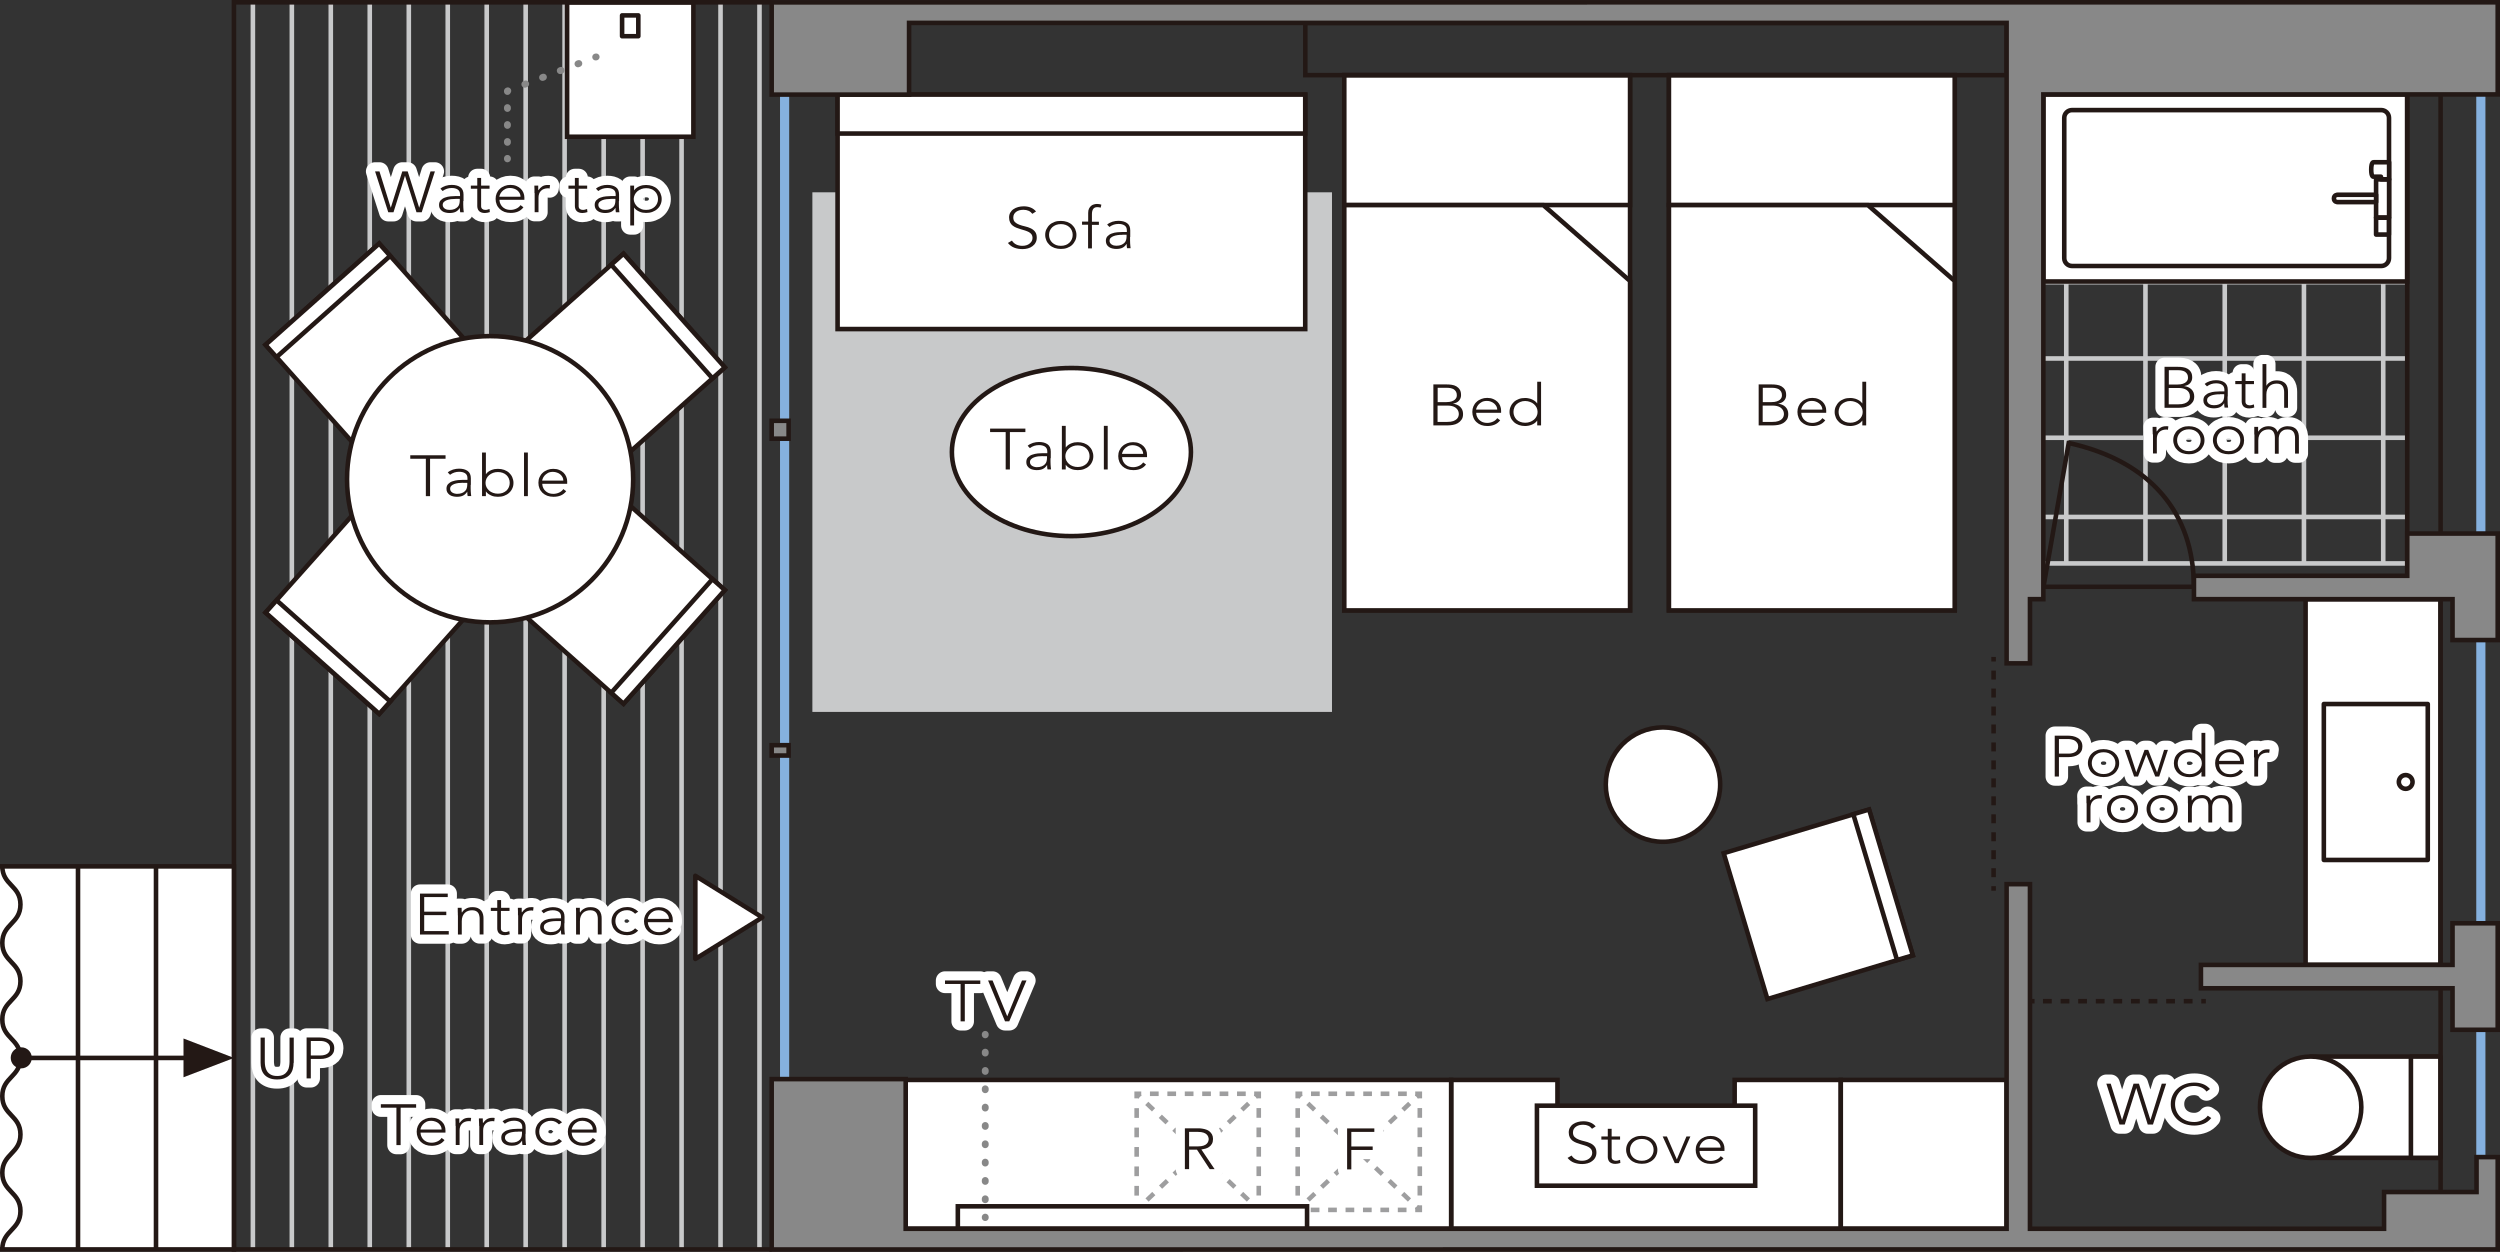 <?xml version="1.0" encoding="UTF-8"?>
<svg id="_レイヤー_1" data-name="レイヤー 1" xmlns="http://www.w3.org/2000/svg" viewBox="0 0 272.75 136.57">
  <rect x="0" y="0" width="272.75" height="136.57" fill="#333333" stroke="none"/>
  <defs>
    <style>
      .cls-1 {
        stroke-dasharray: 0 0 1.06 1.06;
      }

      .cls-1, .cls-2, .cls-3, .cls-4, .cls-5, .cls-6, .cls-7, .cls-8, .cls-9, .cls-10, .cls-11, .cls-12, .cls-13, .cls-14, .cls-15, .cls-16 {
        fill: none;
      }

      .cls-1, .cls-2, .cls-3, .cls-17, .cls-7, .cls-18, .cls-8, .cls-9, .cls-12, .cls-19, .cls-14, .cls-15, .cls-16 {
        stroke-width: .5px;
      }

      .cls-1, .cls-2, .cls-3, .cls-17, .cls-7, .cls-8, .cls-10, .cls-12, .cls-14, .cls-15, .cls-16 {
        stroke-miterlimit: 10;
      }

      .cls-1, .cls-2, .cls-8, .cls-12, .cls-15 {
        stroke: #9e9e9f;
      }

      .cls-2 {
        stroke-dasharray: 0 0 .95 .95;
      }

      .cls-3 {
        stroke-dasharray: 0 0 .98 .98;
      }

      .cls-3, .cls-17, .cls-7, .cls-18, .cls-9, .cls-19, .cls-14 {
        stroke: #231815;
      }

      .cls-4 {
        stroke-dasharray: 0 0 .09 1.76;
      }

      .cls-4, .cls-5, .cls-6, .cls-18, .cls-9, .cls-11, .cls-13 {
        stroke-linecap: round;
        stroke-linejoin: round;
      }

      .cls-4, .cls-5, .cls-11, .cls-13 {
        stroke: #888;
        stroke-width: .75px;
      }

      .cls-20, .cls-17, .cls-18 {
        fill: #fff;
      }

      .cls-21 {
        fill: #c8c9ca;
      }

      .cls-22 {
        fill: #231815;
      }

      .cls-6 {
        stroke: #fff;
        stroke-width: 2px;
      }

      .cls-7 {
        stroke-dasharray: 0 0 .96 .96;
      }

      .cls-8 {
        stroke-dasharray: 0 0 1.02 1.02;
      }

      .cls-10 {
        stroke: #85b1df;
      }

      .cls-11 {
        stroke-dasharray: 0 0 .1 1.9;
      }

      .cls-12 {
        stroke-dasharray: 0 0 1.02 1.02;
      }

      .cls-19 {
        fill: #888;
      }

      .cls-13 {
        stroke-dasharray: 0 0 .1 1.97;
      }

      .cls-16 {
        stroke: #c8c9ca;
      }
    </style>
  </defs>
  <g>
    <g>
      <line class="cls-16" x1="222.86" y1="56.4" x2="262.63" y2="56.4"/>
      <line class="cls-16" x1="222.86" y1="47.76" x2="262.63" y2="47.76"/>
      <line class="cls-16" x1="222.86" y1="39.11" x2="262.63" y2="39.11"/>
      <line class="cls-16" x1="222.86" y1="30.79" x2="262.63" y2="30.79"/>
      <line class="cls-16" x1="225.43" y1="30.79" x2="225.43" y2="61.48"/>
      <line class="cls-16" x1="234.07" y1="30.79" x2="234.07" y2="61.48"/>
      <line class="cls-16" x1="242.72" y1="30.79" x2="242.72" y2="61.48"/>
      <line class="cls-16" x1="251.36" y1="30.79" x2="251.36" y2="61.48"/>
      <line class="cls-16" x1="260.01" y1="30.79" x2="260.01" y2="61.48"/>
      <line class="cls-16" x1="222.86" y1="61.47" x2="262.63" y2="61.47"/>
    </g>
    <g>
      <g id="LINE">
        <line class="cls-16" x1="82.86" y1="136.31" x2="82.86" y2=".26"/>
      </g>
      <g id="LINE-2" data-name="LINE">
        <line class="cls-16" x1="78.61" y1="136.31" x2="78.61" y2=".26"/>
      </g>
      <g id="LINE-3" data-name="LINE">
        <line class="cls-16" x1="74.36" y1="136.31" x2="74.36" y2=".26"/>
      </g>
      <g id="LINE-4" data-name="LINE">
        <line class="cls-16" x1="70.11" y1="136.31" x2="70.11" y2=".26"/>
      </g>
      <g id="LINE-5" data-name="LINE">
        <line class="cls-16" x1="65.86" y1="136.31" x2="65.86" y2=".26"/>
      </g>
      <g id="LINE-6" data-name="LINE">
        <line class="cls-16" x1="61.6" y1="136.31" x2="61.6" y2=".26"/>
      </g>
      <g id="LINE-7" data-name="LINE">
        <line class="cls-16" x1="57.35" y1="136.31" x2="57.35" y2=".26"/>
      </g>
      <g id="LINE-8" data-name="LINE">
        <line class="cls-16" x1="53.1" y1="136.31" x2="53.1" y2=".26"/>
      </g>
      <g id="LINE-9" data-name="LINE">
        <line class="cls-16" x1="48.85" y1="136.31" x2="48.85" y2=".26"/>
      </g>
      <g id="LINE-10" data-name="LINE">
        <line class="cls-16" x1="44.6" y1="136.31" x2="44.6" y2=".26"/>
      </g>
      <g id="LINE-11" data-name="LINE">
        <line class="cls-16" x1="40.34" y1="136.31" x2="40.34" y2=".26"/>
      </g>
      <g id="LINE-12" data-name="LINE">
        <line class="cls-16" x1="36.09" y1="136.31" x2="36.09" y2=".26"/>
      </g>
      <g id="LINE-13" data-name="LINE">
        <line class="cls-16" x1="31.84" y1="136.31" x2="31.84" y2=".26"/>
      </g>
      <g id="LINE-14" data-name="LINE">
        <line class="cls-16" x1="27.59" y1="136.31" x2="27.59" y2=".26"/>
      </g>
    </g>
    <rect class="cls-21" x="88.63" y="20.98" width="56.69" height="56.69"/>
    <rect class="cls-17" x="251.54" y="65.37" width="14.72" height="39.9"/>
    <path class="cls-17" d="m181.43,91.84c-3.44,0-6.24-2.79-6.24-6.24s2.79-6.24,6.24-6.24,6.24,2.79,6.24,6.24-2.79,6.24-6.24,6.24Z"/>
    <polygon class="cls-17" points="189.25 125.05 169.92 125.05 169.92 117.82 158.32 117.82 158.32 134.06 200.83 134.06 200.83 117.82 189.25 117.82 189.25 125.05"/>
    <rect class="cls-17" x="167.68" y="120.63" width="23.81" height="8.73"/>
    <g>
      <line class="cls-14" x1="240.66" y1="109.23" x2="240.16" y2="109.23"/>
      <line class="cls-7" x1="239.21" y1="109.23" x2="222.44" y2="109.23"/>
      <line class="cls-14" x1="221.97" y1="109.23" x2="221.47" y2="109.23"/>
    </g>
    <g>
      <line class="cls-14" x1="217.5" y1="97.18" x2="217.5" y2="96.68"/>
      <line class="cls-3" x1="217.5" y1="95.7" x2="217.5" y2="72.66"/>
      <line class="cls-14" x1="217.5" y1="72.17" x2="217.5" y2="71.67"/>
    </g>
    <g>
      <rect class="cls-17" x="222.93" y="10.3" width="39.69" height="20.41"/>
      <g>
        <g>
          <path class="cls-20" d="m226.06,12.01h33.73c.47,0,.85.38.85.85v15.31c0,.47-.38.85-.85.85h-33.73c-.47,0-.85-.38-.85-.85v-15.31c0-.47.38-.85.85-.85Z"/>
          <path class="cls-9" d="m226.06,12.01h33.73c.47,0,.85.38.85.85v15.31c0,.47-.38.85-.85.85h-33.73c-.47,0-.85-.38-.85-.85v-15.31c0-.47.38-.85.85-.85Z"/>
        </g>
        <g>
          <rect class="cls-18" x="259.23" y="19.57" width="1.42" height="4.17"/>
          <path class="cls-18" d="m260.65,19.57v-1.87h-1.7s-.25-.04-.25.8.25.78.25.78h.81v.28h.89Z"/>
          <path class="cls-18" d="m259.23,22.04v-.79h-4.2s-.4,0-.4.4.4.4.4.4h4.2Z"/>
          <rect class="cls-18" x="259.23" y="23.75" width="1.4" height="1.84"/>
        </g>
      </g>
    </g>
    <g id="ARC">
      <path class="cls-14" d="m225.7,48.33c8.98,1.98,13.65,7.71,13.65,15.69h-16.41l2.76-15.69Z"/>
    </g>
    <g>
      <rect class="cls-18" x="253.53" y="76.81" width="11.34" height="17.01"/>
      <path class="cls-18" d="m262.46,84.56c-.42,0-.75.34-.75.75s.34.75.75.75.75-.34.75-.75-.34-.75-.75-.75Z"/>
    </g>
    <g>
      <rect class="cls-18" x="252.09" y="115.27" width="14.17" height="11.05"/>
      <rect class="cls-18" x="263.03" y="115.27" width="3.23" height="11.05"/>
      <g id="CIRCLE">
        <path class="cls-18" d="m252.09,115.27c-3.05,0-5.53,2.47-5.53,5.53s2.47,5.53,5.53,5.53,5.53-2.47,5.53-5.53-2.47-5.53-5.53-5.53h0Z"/>
      </g>
    </g>
    <line class="cls-14" x1="266.27" y1="131.47" x2="266.27" y2="8.91"/>
    <line class="cls-14" x1="262.63" y1="62.81" x2="262.63" y2="8.89"/>
    <g>
      <rect class="cls-17" x="146.66" y="8.2" width="31.18" height="58.39"/>
      <rect class="cls-17" x="146.66" y="8.2" width="31.18" height="14.17"/>
      <polygon class="cls-17" points="177.84 66.6 177.84 30.66 168.38 22.38 146.66 22.38 146.66 66.6 177.84 66.6"/>
    </g>
    <ellipse class="cls-17" cx="116.89" cy="49.32" rx="13.04" ry="9.17"/>
    <g>
      <rect class="cls-17" x="91.38" y="10.32" width="51.02" height="25.58"/>
      <rect class="cls-17" x="91.38" y="10.32" width="51.02" height="4.25"/>
    </g>
    <g>
      <rect class="cls-17" x="182.08" y="8.2" width="31.18" height="58.39"/>
      <rect class="cls-17" x="182.08" y="8.2" width="31.18" height="14.17"/>
      <polygon class="cls-17" points="213.26 66.6 213.26 30.66 203.79 22.38 182.08 22.38 182.08 66.6 213.26 66.6"/>
    </g>
    <rect class="cls-17" x="98.81" y="117.82" width="59.51" height="16.24"/>
    <rect class="cls-17" x="200.83" y="117.82" width="18.09" height="16.24"/>
    <g>
      <g>
        <polyline class="cls-15" points="142.08 132 141.58 132 141.58 131.5"/>
        <line class="cls-1" x1="141.58" y1="130.44" x2="141.58" y2="120.36"/>
        <polyline class="cls-15" points="141.58 119.83 141.58 119.33 142.08 119.33"/>
        <line class="cls-2" x1="143.03" y1="119.33" x2="153.93" y2="119.33"/>
        <polyline class="cls-15" points="154.4 119.33 154.9 119.33 154.9 119.83"/>
        <line class="cls-1" x1="154.9" y1="120.89" x2="154.9" y2="130.97"/>
        <polyline class="cls-15" points="154.9 131.5 154.9 132 154.4 132"/>
        <line class="cls-2" x1="153.45" y1="132" x2="142.55" y2="132"/>
      </g>
      <g>
        <line class="cls-15" x1="154.9" y1="119.33" x2="154.54" y2="119.67"/>
        <line class="cls-12" x1="153.8" y1="120.38" x2="142.31" y2="131.3"/>
        <line class="cls-15" x1="141.94" y1="131.65" x2="141.58" y2="132"/>
      </g>
      <g>
        <line class="cls-15" x1="141.58" y1="119.33" x2="141.94" y2="119.67"/>
        <line class="cls-12" x1="142.68" y1="120.38" x2="154.17" y2="131.3"/>
        <line class="cls-15" x1="154.54" y1="131.65" x2="154.9" y2="132"/>
      </g>
    </g>
    <g>
      <g>
        <polyline class="cls-15" points="124.51 132 124.01 132 124.01 131.5"/>
        <line class="cls-1" x1="124.01" y1="130.44" x2="124.01" y2="120.36"/>
        <polyline class="cls-15" points="124.01 119.83 124.01 119.33 124.51 119.33"/>
        <line class="cls-2" x1="125.46" y1="119.33" x2="136.36" y2="119.33"/>
        <polyline class="cls-15" points="136.83 119.33 137.33 119.33 137.33 119.83"/>
        <line class="cls-1" x1="137.33" y1="120.89" x2="137.33" y2="130.97"/>
        <polyline class="cls-15" points="137.33 131.5 137.33 132 136.83 132"/>
        <line class="cls-2" x1="135.88" y1="132" x2="124.98" y2="132"/>
      </g>
      <g>
        <line class="cls-15" x1="137.33" y1="119.33" x2="136.97" y2="119.67"/>
        <line class="cls-12" x1="136.23" y1="120.38" x2="124.74" y2="131.3"/>
        <line class="cls-15" x1="124.37" y1="131.65" x2="124.01" y2="132"/>
      </g>
      <g>
        <line class="cls-15" x1="124.01" y1="119.33" x2="124.37" y2="119.67"/>
        <line class="cls-8" x1="125.11" y1="120.38" x2="136.6" y2="131.3"/>
        <line class="cls-15" x1="136.97" y1="131.65" x2="137.33" y2="132"/>
      </g>
    </g>
    <rect class="cls-17" x="104.5" y="131.61" width="38.1" height="2.45"/>
    <g>
      <rect class="cls-17" x="190.09" y="90.34" width="16.55" height="16.61" transform="translate(-19.98 61.18) rotate(-16.7)"/>
      <rect class="cls-17" x="204.54" y="88.22" width="1.8" height="16.61" transform="translate(-19.07 63.11) rotate(-16.7)"/>
    </g>
    <line class="cls-10" x1="270.66" y1="8.37" x2="270.66" y2="131.47"/>
    <line class="cls-10" x1="85.6" y1="127.66" x2="85.6" y2="8.4"/>
    <g>
      <rect class="cls-17" x="61.87" y=".26" width="13.78" height="14.66"/>
      <rect class="cls-18" x="67.87" y="1.68" width="1.77" height="2.27"/>
    </g>
    <rect class="cls-14" x="142.41" y="2.5" width="76.52" height="5.7"/>
    <g>
      <g>
        <rect class="cls-17" x="32.4" y="57.88" width="16.55" height="16.61" transform="translate(-35.8 52.52) rotate(-48.3)"/>
        <rect class="cls-17" x="34.87" y="63.39" width="1.8" height="16.61" transform="translate(-41.55 50.7) rotate(-48.3)"/>
      </g>
      <g>
        <rect class="cls-17" x="59.06" y="56.8" width="16.61" height="16.55" transform="translate(-26.03 72.08) rotate(-48.3)"/>
        <rect class="cls-17" x="64.57" y="69.08" width="16.61" height="1.8" transform="translate(-27.85 77.84) rotate(-48.3)"/>
      </g>
      <g>
        <rect class="cls-17" x="32.37" y="29.99" width="16.61" height="16.55" transform="translate(-15.15 36.76) rotate(-41.7)"/>
        <rect class="cls-17" x="27.46" y="31.86" width="16.61" height="1.8" transform="translate(-12.73 32.1) rotate(-41.7)"/>
      </g>
      <g>
        <rect class="cls-17" x="59.09" y="31.08" width="16.55" height="16.61" transform="translate(-9.13 54.8) rotate(-41.7)"/>
        <rect class="cls-17" x="71.98" y="26.17" width="1.8" height="16.61" transform="translate(-4.47 57.22) rotate(-41.7)"/>
      </g>
      <path class="cls-17" d="m53.47,36.67c-8.62,0-15.61,6.99-15.61,15.61s6.99,15.62,15.61,15.62,15.61-6.99,15.61-15.62-6.99-15.61-15.61-15.61Z"/>
    </g>
    <g>
      <polyline class="cls-14" points="84.19 136.31 25.52 136.31 25.52 .25 84.19 .25"/>
      <g>
        <rect class="cls-19" x="84.19" y="81.3" width="1.85" height="1.13"/>
        <rect class="cls-19" x="84.19" y="45.91" width="1.85" height="1.95"/>
        <polygon class="cls-19" points="98.81 134.06 98.81 117.73 84.19 117.73 84.19 136.32 272.5 136.31 272.5 126.24 270.19 126.24 270.19 130.05 260.1 130.05 260.1 134.06 221.47 134.06 221.47 96.46 218.92 96.46 218.92 134.06 98.81 134.06"/>
        <polygon class="cls-19" points="240.12 105.27 240.12 107.82 267.57 107.82 267.57 112.35 272.5 112.35 272.5 100.73 267.57 100.73 267.57 105.27 240.12 105.27"/>
        <polygon class="cls-19" points="84.19 .26 84.19 10.32 99.18 10.32 99.18 2.5 218.92 2.5 218.92 72.37 221.47 72.37 221.47 65.37 222.93 65.37 222.93 10.3 272.5 10.3 272.5 .25 84.19 .26"/>
        <polygon class="cls-19" points="239.36 62.82 239.36 65.37 267.57 65.37 267.57 69.83 272.5 69.83 272.5 58.21 262.63 58.21 262.63 62.82 239.36 62.82"/>
      </g>
      <g>
        <g>
          <polyline class="cls-17" points="0 136.31 25.52 136.31 25.52 94.52 0 94.52"/>
          <line class="cls-14" x1="8.51" y1="94.52" x2="8.51" y2="136.31"/>
          <line class="cls-14" x1="17.02" y1="94.52" x2="17.02" y2="136.31"/>
        </g>
        <path class="cls-14" d="m.25,136.31c0-2.09,1.98-2.09,1.98-4.18s-1.98-2.09-1.98-4.18,1.98-2.09,1.98-4.18-1.98-2.09-1.98-4.18,1.98-2.09,1.98-4.18-1.98-2.09-1.98-4.18,1.98-2.09,1.98-4.18-1.98-2.09-1.98-4.18,1.98-2.09,1.98-4.19-1.98-2.09-1.98-4.19"/>
      </g>
    </g>
  </g>
  <g>
    <g>
      <path class="cls-6" d="m110.41,26.26c.12.19.28.33.47.42.19.09.41.14.66.14.15,0,.3-.02.43-.06.14-.04.25-.1.35-.18.1-.08.18-.17.24-.27.06-.11.09-.23.09-.36,0-.16-.04-.28-.11-.38-.07-.1-.17-.18-.29-.25-.12-.06-.26-.12-.41-.17-.15-.05-.31-.09-.47-.14-.16-.05-.32-.1-.47-.16-.15-.06-.29-.14-.41-.23-.12-.09-.22-.21-.29-.36-.07-.14-.11-.32-.11-.53,0-.2.04-.37.13-.53.09-.15.2-.28.35-.38.15-.1.32-.18.51-.23.19-.05.39-.08.6-.08.27,0,.52.04.75.13.23.09.43.23.6.43l-.4.26c-.12-.15-.25-.26-.41-.33-.16-.07-.34-.11-.56-.11-.15,0-.29.02-.43.05-.14.04-.25.09-.35.16-.1.07-.18.16-.24.26-.06.1-.09.23-.09.37,0,.22.06.39.19.51.13.12.28.21.47.28.19.07.39.13.62.18.22.05.43.12.62.21.19.09.35.21.47.37.13.16.19.38.19.65,0,.2-.04.38-.13.54-.08.16-.2.29-.34.39-.14.11-.31.19-.49.24-.19.05-.38.08-.58.08-.33,0-.63-.05-.9-.15-.28-.1-.51-.28-.71-.52l.44-.26Z"/>
      <path class="cls-6" d="m114.03,25.63c0-.22.04-.43.13-.61s.2-.35.35-.49c.15-.14.33-.24.54-.32.21-.08.44-.11.69-.11s.47.04.68.11c.21.08.39.18.54.32.15.14.27.3.35.49s.13.39.13.61-.04.43-.13.61-.2.35-.35.49c-.15.14-.33.24-.54.32-.21.08-.44.11-.68.11s-.48-.04-.69-.11c-.21-.08-.39-.18-.54-.32-.15-.14-.27-.3-.35-.49s-.13-.39-.13-.61Zm.42,0c0,.16.03.32.09.46.06.15.14.27.26.38.11.11.25.19.41.26.16.06.34.09.53.09s.37-.03.53-.09c.16-.06.29-.15.41-.26.11-.11.2-.23.26-.38.06-.14.09-.3.09-.46s-.03-.32-.09-.46c-.06-.15-.14-.27-.26-.38-.11-.11-.25-.19-.41-.25-.16-.06-.34-.09-.53-.09s-.37.03-.53.09c-.16.06-.29.15-.41.25-.11.11-.2.23-.26.38-.06.14-.09.3-.09.46Z"/>
      <path class="cls-6" d="m118.72,24.52h-.67v-.34h.67v-.95c0-.19.03-.35.09-.47.06-.12.14-.22.23-.3.09-.08.2-.13.31-.16.11-.03.22-.05.33-.05.2,0,.36.03.48.08l-.08.33c-.09-.04-.22-.06-.38-.06-.38,0-.57.26-.57.78v.81h.76v.34h-.76v2.57h-.42v-2.57Z"/>
      <path class="cls-6" d="m123.29,25.86c0,.14,0,.27,0,.38,0,.11,0,.22.01.32,0,.1.01.19.02.27,0,.08.02.17.03.25h-.39c-.03-.14-.04-.3-.04-.47h-.01c-.12.19-.27.33-.45.42-.18.09-.41.13-.68.13-.14,0-.28-.02-.41-.05-.13-.03-.26-.08-.36-.15-.11-.07-.2-.16-.26-.27s-.1-.24-.1-.4c0-.22.06-.4.19-.53.13-.13.28-.23.47-.29.18-.07.38-.11.59-.13.21-.02.39-.03.55-.03h.49v-.18c0-.25-.09-.43-.26-.54-.17-.11-.39-.16-.65-.16-.37,0-.7.11-.99.33l-.25-.26c.15-.13.35-.24.57-.31s.45-.1.66-.1c.39,0,.7.08.94.25s.35.43.35.8v.71Zm-.84-.24c-.18,0-.35,0-.51.03-.17.02-.32.06-.45.11-.13.05-.24.12-.32.2-.08.08-.12.19-.12.31,0,.09.02.17.07.24.04.07.1.13.17.17.07.04.15.08.23.1.09.02.17.03.26.03.22,0,.41-.03.55-.09.14-.06.26-.14.35-.23.09-.09.15-.2.18-.32.03-.12.05-.24.05-.36v-.2h-.46Z"/>
    </g>
    <g>
      <path class="cls-22" d="m110.41,26.26c.12.19.28.33.47.42.19.09.41.14.66.14.15,0,.3-.02.43-.06.14-.04.25-.1.35-.18.1-.08.18-.17.24-.27.06-.11.09-.23.09-.36,0-.16-.04-.28-.11-.38-.07-.1-.17-.18-.29-.25-.12-.06-.26-.12-.41-.17-.15-.05-.31-.09-.47-.14-.16-.05-.32-.1-.47-.16-.15-.06-.29-.14-.41-.23-.12-.09-.22-.21-.29-.36-.07-.14-.11-.32-.11-.53,0-.2.04-.37.13-.53.09-.15.2-.28.35-.38.15-.1.32-.18.51-.23.19-.05.39-.08.6-.08.27,0,.52.04.75.13.23.09.43.23.6.43l-.4.26c-.12-.15-.25-.26-.41-.33-.16-.07-.34-.11-.56-.11-.15,0-.29.02-.43.05-.14.04-.25.09-.35.16-.1.07-.18.16-.24.26-.06.1-.09.23-.09.37,0,.22.06.39.19.51.13.12.28.21.47.28.19.07.39.13.62.18.22.05.43.12.62.21.19.09.35.21.47.37.13.16.19.38.19.65,0,.2-.04.38-.13.54-.08.16-.2.29-.34.39-.14.11-.31.19-.49.24-.19.05-.38.08-.58.08-.33,0-.63-.05-.9-.15-.28-.1-.51-.28-.71-.52l.44-.26Z"/>
      <path class="cls-22" d="m114.03,25.63c0-.22.04-.43.13-.61s.2-.35.35-.49c.15-.14.33-.24.54-.32.21-.08.44-.11.69-.11s.47.04.68.11c.21.08.39.18.54.32.15.14.27.3.35.49s.13.39.13.61-.04.43-.13.61-.2.35-.35.49c-.15.14-.33.24-.54.32-.21.08-.44.11-.68.11s-.48-.04-.69-.11c-.21-.08-.39-.18-.54-.32-.15-.14-.27-.3-.35-.49s-.13-.39-.13-.61Zm.42,0c0,.16.03.32.09.46.06.15.14.27.26.38.11.11.25.19.41.26.16.06.34.09.53.09s.37-.03.53-.09c.16-.06.29-.15.41-.26.11-.11.2-.23.26-.38.06-.14.09-.3.09-.46s-.03-.32-.09-.46c-.06-.15-.14-.27-.26-.38-.11-.11-.25-.19-.41-.25-.16-.06-.34-.09-.53-.09s-.37.03-.53.09c-.16.06-.29.15-.41.25-.11.11-.2.23-.26.38-.06.14-.09.3-.09.46Z"/>
      <path class="cls-22" d="m118.72,24.52h-.67v-.34h.67v-.95c0-.19.03-.35.09-.47.06-.12.14-.22.23-.3.09-.08.2-.13.31-.16.11-.03.22-.05.33-.05.2,0,.36.03.48.08l-.08.33c-.09-.04-.22-.06-.38-.06-.38,0-.57.26-.57.78v.81h.76v.34h-.76v2.57h-.42v-2.57Z"/>
      <path class="cls-22" d="m123.29,25.86c0,.14,0,.27,0,.38,0,.11,0,.22.01.32,0,.1.01.19.02.27,0,.08.02.17.03.25h-.39c-.03-.14-.04-.3-.04-.47h-.01c-.12.19-.27.33-.45.42-.18.09-.41.13-.68.13-.14,0-.28-.02-.41-.05-.13-.03-.26-.08-.36-.15-.11-.07-.2-.16-.26-.27s-.1-.24-.1-.4c0-.22.06-.4.19-.53.13-.13.28-.23.47-.29.18-.07.38-.11.59-.13.21-.02.39-.03.55-.03h.49v-.18c0-.25-.09-.43-.26-.54-.17-.11-.39-.16-.65-.16-.37,0-.7.11-.99.33l-.25-.26c.15-.13.35-.24.57-.31s.45-.1.66-.1c.39,0,.7.08.94.25s.35.43.35.8v.71Zm-.84-.24c-.18,0-.35,0-.51.03-.17.02-.32.06-.45.11-.13.05-.24.12-.32.2-.08.08-.12.19-.12.31,0,.09.02.17.07.24.04.07.1.13.17.17.07.04.15.08.23.1.09.02.17.03.26.03.22,0,.41-.03.55-.09.14-.06.26-.14.35-.23.09-.09.15-.2.18-.32.03-.12.05-.24.05-.36v-.2h-.46Z"/>
    </g>
  </g>
  <g>
    <g>
      <path class="cls-6" d="m109.71,47.14h-1.69v-.38h3.85v.38h-1.69v4.08h-.46v-4.08Z"/>
      <path class="cls-6" d="m114.61,50c0,.14,0,.27,0,.38,0,.11,0,.22.01.31,0,.1.01.19.02.27,0,.08.02.17.03.25h-.39c-.03-.14-.04-.3-.04-.47h-.01c-.12.19-.27.33-.45.42-.18.09-.41.13-.68.13-.14,0-.28-.02-.41-.05-.14-.03-.26-.08-.36-.15-.11-.07-.19-.16-.26-.27-.07-.11-.1-.24-.1-.4,0-.22.06-.4.19-.53.13-.13.28-.23.47-.29.18-.06.38-.11.59-.13.21-.02.39-.03.55-.03h.49v-.18c0-.25-.09-.43-.26-.54-.17-.11-.39-.16-.65-.16-.37,0-.7.11-.99.33l-.24-.26c.15-.13.35-.24.57-.31.23-.07.45-.1.66-.1.39,0,.7.08.94.25.23.17.35.43.35.8v.71Zm-.84-.24c-.18,0-.35.01-.51.03-.17.02-.31.06-.45.11-.13.05-.24.12-.32.2-.08.08-.12.19-.12.32,0,.09.02.17.07.24.04.07.1.13.17.17.07.04.15.08.23.1.09.02.17.04.26.04.22,0,.41-.03.55-.09.14-.06.26-.13.35-.23.09-.09.15-.2.18-.32.03-.12.05-.24.05-.36v-.2h-.46Z"/>
      <path class="cls-6" d="m115.85,46.46h.42v2.36h.01c.07-.1.15-.19.25-.26.1-.07.2-.13.32-.18.12-.05.24-.08.36-.11.13-.02.25-.03.37-.03.25,0,.47.04.68.11.21.08.39.18.54.32.15.14.27.3.35.49.08.19.13.39.13.61s-.04.43-.13.61c-.08.19-.2.35-.35.48-.15.14-.33.24-.54.32-.21.08-.44.11-.68.11-.12,0-.25-.01-.37-.03-.13-.02-.25-.06-.36-.11-.11-.05-.22-.11-.32-.18-.1-.07-.18-.16-.25-.26h-.01v.51h-.42v-4.76Zm.38,3.31c0,.16.03.32.1.46.07.14.17.27.29.38.12.11.26.19.43.25.16.06.34.09.53.09s.37-.03.53-.09c.16-.06.29-.15.41-.25.11-.11.2-.23.26-.38.06-.15.09-.3.09-.46s-.03-.32-.09-.46c-.06-.14-.14-.27-.26-.38-.11-.11-.25-.19-.41-.25-.16-.06-.34-.09-.53-.09s-.37.03-.53.09c-.16.06-.31.15-.43.25-.12.11-.22.23-.29.38-.07.15-.1.3-.1.46Z"/>
      <path class="cls-6" d="m120.43,46.46h.42v4.76h-.42v-4.76Z"/>
      <path class="cls-6" d="m125.04,50.67c-.16.22-.37.38-.61.48s-.5.14-.79.14c-.25,0-.47-.04-.67-.11-.2-.08-.37-.18-.52-.32-.14-.14-.26-.3-.33-.48-.08-.19-.12-.39-.12-.62s.04-.42.12-.6c.08-.18.19-.35.34-.48.14-.14.32-.24.51-.32.2-.08.41-.12.65-.12s.47.04.65.12c.19.08.35.18.48.31.13.13.22.27.29.44.07.16.1.33.1.5v.26h-2.72c0,.08.02.18.05.31.04.12.1.25.19.36.09.12.22.22.37.3.16.08.36.13.61.13.21,0,.42-.05.62-.14.2-.09.35-.22.46-.38l.31.23Zm-.32-1.15c0-.13-.03-.25-.09-.37-.06-.11-.14-.21-.24-.3-.1-.09-.22-.15-.36-.2-.14-.05-.28-.08-.44-.08-.23,0-.42.04-.57.13s-.27.18-.36.29c-.09.11-.15.21-.19.32-.04.1-.06.17-.06.21h2.3Z"/>
    </g>
    <g>
      <path class="cls-22" d="m109.71,47.14h-1.69v-.38h3.85v.38h-1.69v4.08h-.46v-4.08Z"/>
      <path class="cls-22" d="m114.61,50c0,.14,0,.27,0,.38,0,.11,0,.22.01.31,0,.1.01.19.02.27,0,.08.02.17.03.25h-.39c-.03-.14-.04-.3-.04-.47h-.01c-.12.19-.27.33-.45.42-.18.09-.41.13-.68.13-.14,0-.28-.02-.41-.05-.14-.03-.26-.08-.36-.15-.11-.07-.19-.16-.26-.27-.07-.11-.1-.24-.1-.4,0-.22.06-.4.19-.53.13-.13.28-.23.47-.29.18-.06.38-.11.59-.13.21-.02.39-.03.55-.03h.49v-.18c0-.25-.09-.43-.26-.54-.17-.11-.39-.16-.65-.16-.37,0-.7.11-.99.33l-.24-.26c.15-.13.35-.24.57-.31.23-.07.45-.1.66-.1.39,0,.7.08.94.25.23.17.35.43.35.8v.71Zm-.84-.24c-.18,0-.35.01-.51.03-.17.02-.31.06-.45.11-.13.05-.24.12-.32.2-.08.08-.12.19-.12.32,0,.09.02.17.07.24.04.07.1.13.17.17.07.04.15.08.23.1.09.02.17.04.26.04.22,0,.41-.03.55-.09.14-.06.26-.13.35-.23.09-.09.15-.2.18-.32.03-.12.05-.24.05-.36v-.2h-.46Z"/>
      <path class="cls-22" d="m115.85,46.46h.42v2.36h.01c.07-.1.15-.19.25-.26.1-.07.2-.13.32-.18.12-.05.24-.08.36-.11.13-.02.25-.03.37-.03.25,0,.47.04.68.11.21.08.39.18.54.32.15.14.27.3.35.49.08.19.13.39.13.61s-.04.43-.13.61c-.08.19-.2.35-.35.48-.15.14-.33.24-.54.32-.21.08-.44.11-.68.11-.12,0-.25-.01-.37-.03-.13-.02-.25-.06-.36-.11-.11-.05-.22-.11-.32-.18-.1-.07-.18-.16-.25-.26h-.01v.51h-.42v-4.76Zm.38,3.31c0,.16.03.32.1.46.07.14.17.27.29.38.12.11.26.19.43.25.16.06.34.09.53.09s.37-.03.53-.09c.16-.06.29-.15.41-.25.11-.11.2-.23.26-.38.06-.15.09-.3.09-.46s-.03-.32-.09-.46c-.06-.14-.14-.27-.26-.38-.11-.11-.25-.19-.41-.25-.16-.06-.34-.09-.53-.09s-.37.03-.53.09c-.16.06-.31.15-.43.25-.12.11-.22.23-.29.38-.07.15-.1.3-.1.46Z"/>
      <path class="cls-22" d="m120.43,46.46h.42v4.76h-.42v-4.76Z"/>
      <path class="cls-22" d="m125.04,50.67c-.16.22-.37.38-.61.48s-.5.14-.79.14c-.25,0-.47-.04-.67-.11-.2-.08-.37-.18-.52-.32-.14-.14-.26-.3-.33-.48-.08-.19-.12-.39-.12-.62s.04-.42.12-.6c.08-.18.19-.35.34-.48.14-.14.32-.24.51-.32.2-.08.41-.12.65-.12s.47.04.65.12c.19.08.35.18.48.31.13.13.22.27.29.44.07.16.1.33.1.5v.26h-2.72c0,.08.02.18.05.31.04.12.1.25.19.36.09.12.22.22.37.3.16.08.36.13.61.13.21,0,.42-.05.62-.14.2-.09.35-.22.46-.38l.31.23Zm-.32-1.15c0-.13-.03-.25-.09-.37-.06-.11-.14-.21-.24-.3-.1-.09-.22-.15-.36-.2-.14-.05-.28-.08-.44-.08-.23,0-.42.04-.57.13s-.27.18-.36.29c-.09.11-.15.21-.19.32-.04.1-.06.17-.06.21h2.3Z"/>
    </g>
  </g>
  <g>
    <g>
      <path class="cls-6" d="m224.17,80.26h1.43c.17,0,.35.02.54.05.19.04.36.1.52.19.16.09.29.21.38.36.1.15.15.35.15.58,0,.2-.04.38-.12.52-.08.15-.19.27-.33.36-.14.1-.3.17-.48.21-.18.05-.37.07-.56.07h-1.07v2.12h-.46v-4.46Zm.46,1.96h1.05c.13,0,.26-.01.38-.04.13-.03.24-.07.34-.13.1-.06.18-.14.24-.24.06-.1.09-.22.09-.37s-.03-.26-.1-.37c-.06-.1-.14-.18-.24-.25-.1-.07-.22-.11-.35-.14-.13-.03-.26-.05-.39-.05h-1.02v1.59Z"/>
      <path class="cls-6" d="m227.79,83.26c0-.22.04-.43.13-.62.08-.19.2-.35.35-.48.15-.14.33-.24.54-.32.21-.08.44-.11.69-.11s.47.04.68.11c.21.07.39.18.54.32.15.14.27.3.35.48s.13.39.13.62-.04.43-.13.61-.2.35-.35.48c-.15.14-.33.24-.54.32-.21.08-.44.11-.68.11s-.48-.04-.69-.11c-.21-.07-.39-.18-.54-.32-.15-.13-.27-.3-.35-.48-.08-.19-.13-.39-.13-.61Zm.42,0c0,.16.03.32.09.46.06.14.14.27.26.38.11.11.25.19.41.26.16.06.34.09.53.09s.37-.03.53-.09c.16-.06.29-.15.41-.26.11-.11.2-.23.26-.38.06-.15.09-.3.09-.46s-.03-.32-.09-.46c-.06-.14-.14-.27-.26-.38-.11-.11-.25-.19-.41-.26-.16-.06-.34-.09-.53-.09s-.37.03-.53.09c-.16.06-.29.15-.41.26-.11.11-.2.23-.26.38-.06.15-.09.3-.09.46Z"/>
      <path class="cls-6" d="m231.81,81.81h.46l.79,2.44h.01l.9-2.44h.4l.96,2.44h.01l.76-2.44h.42l-.95,2.91h-.43l-.97-2.38h-.01l-.9,2.38h-.43l-1.02-2.91Z"/>
      <path class="cls-6" d="m240.18,84.21h-.01c-.07.1-.15.19-.25.26-.1.07-.2.13-.32.18-.11.05-.23.08-.36.11-.13.02-.25.03-.37.03-.25,0-.48-.04-.69-.11-.21-.07-.39-.18-.54-.32-.15-.13-.27-.3-.35-.48s-.12-.39-.12-.61.04-.43.12-.62.2-.35.35-.48c.15-.14.33-.24.54-.32.21-.08.44-.11.69-.11.12,0,.24.01.37.03.12.02.25.06.36.11.12.05.22.11.32.18.1.07.18.16.25.26h.01v-2.36h.42v4.76h-.42v-.51Zm.04-.94c0-.16-.04-.32-.1-.46-.07-.14-.17-.27-.29-.38-.12-.11-.26-.19-.43-.26-.16-.06-.34-.09-.53-.09s-.37.03-.53.09c-.16.06-.29.15-.41.26-.11.11-.2.23-.25.38-.06.15-.09.3-.09.46s.03.32.09.46c.06.14.14.27.25.38.11.11.25.19.41.26.16.06.34.09.53.09s.37-.03.53-.09c.16-.06.31-.15.43-.26.12-.11.22-.23.29-.38.07-.15.1-.3.1-.46Z"/>
      <path class="cls-6" d="m244.71,84.17c-.16.22-.37.38-.61.48-.24.1-.5.14-.79.14-.25,0-.47-.04-.67-.11-.2-.07-.37-.18-.52-.32-.14-.13-.26-.3-.33-.48-.08-.19-.12-.39-.12-.62s.04-.42.12-.6c.08-.19.19-.35.34-.48.14-.14.31-.24.51-.32.2-.08.41-.12.65-.12s.46.04.65.12c.19.08.35.18.48.31.13.13.22.28.29.44.07.16.1.33.1.5v.27h-2.71c0,.08.02.18.05.3.04.12.1.25.19.36.09.12.22.22.37.3.16.08.36.12.61.12.21,0,.42-.04.62-.14.2-.09.36-.22.46-.38l.31.23Zm-.32-1.15c0-.13-.03-.25-.09-.37-.06-.11-.14-.21-.24-.3-.1-.09-.22-.15-.36-.2-.14-.05-.28-.08-.44-.08-.23,0-.42.04-.57.12-.15.08-.27.18-.36.29-.09.11-.15.21-.19.32-.04.1-.05.17-.05.21h2.29Z"/>
      <path class="cls-6" d="m245.91,82.63c0-.05,0-.12,0-.2,0-.08,0-.16,0-.24,0-.08,0-.15,0-.22,0-.07,0-.12,0-.16h.42c0,.11,0,.21,0,.32,0,.1,0,.17.02.2.11-.17.25-.31.41-.42.17-.11.37-.16.62-.16.04,0,.08,0,.12,0,.04,0,.08.01.12.02l-.05.37c-.06-.02-.11-.03-.16-.03-.18,0-.34.03-.47.08-.13.05-.24.12-.33.22-.09.09-.15.2-.19.32-.04.12-.06.26-.06.4v1.59h-.42v-2.09Z"/>
      <path class="cls-6" d="m227.63,87.63c0-.05,0-.12,0-.2,0-.08,0-.16,0-.24,0-.08,0-.15-.01-.22,0-.07,0-.12,0-.16h.42c0,.11,0,.21,0,.31,0,.1,0,.17.02.2.11-.17.24-.31.41-.42.17-.11.37-.16.62-.16.04,0,.08,0,.12,0,.04,0,.08.01.12.02l-.05.37c-.05-.02-.11-.03-.16-.03-.18,0-.34.03-.47.08-.13.05-.24.12-.33.22-.09.09-.15.2-.19.33-.04.12-.06.26-.06.4v1.59h-.42v-2.09Z"/>
      <path class="cls-6" d="m229.87,88.26c0-.22.04-.43.12-.61.08-.19.2-.35.35-.49.15-.14.33-.24.54-.32.21-.07.44-.11.69-.11s.47.04.68.11c.21.08.39.18.54.32.15.14.27.3.35.49.08.19.12.39.12.61s-.04.43-.12.62c-.08.19-.2.35-.35.48-.15.14-.33.24-.54.32-.21.08-.44.11-.68.11s-.48-.04-.69-.11c-.21-.08-.39-.18-.54-.32-.15-.14-.27-.3-.35-.48-.08-.19-.12-.39-.12-.62Zm.42,0c0,.16.03.32.09.46.06.14.14.27.25.38.11.11.25.19.41.25.16.06.34.1.53.1s.37-.03.53-.1c.16-.06.29-.15.41-.25.11-.11.2-.23.26-.38.06-.14.09-.3.09-.46s-.03-.32-.09-.46c-.06-.14-.14-.27-.26-.38-.11-.11-.25-.19-.41-.26-.16-.06-.34-.1-.53-.1s-.37.03-.53.1-.29.15-.41.26c-.11.11-.2.23-.25.38-.06.14-.09.3-.09.46Z"/>
      <path class="cls-6" d="m234.19,88.26c0-.22.04-.43.13-.61.08-.19.2-.35.35-.49.15-.14.33-.24.54-.32.21-.07.44-.11.69-.11s.47.04.68.11c.21.08.39.18.54.32.15.14.27.3.35.49.08.19.12.39.12.61s-.04.43-.12.62c-.08.19-.2.35-.35.48-.15.14-.33.24-.54.32-.21.08-.44.11-.68.11s-.47-.04-.69-.11c-.21-.08-.39-.18-.54-.32-.15-.14-.27-.3-.35-.48-.08-.19-.13-.39-.13-.62Zm.42,0c0,.16.03.32.09.46s.14.27.26.38c.11.11.25.19.41.25.16.06.34.1.53.1s.37-.03.53-.1c.16-.06.29-.15.4-.25.11-.11.2-.23.26-.38s.09-.3.09-.46-.03-.32-.09-.46-.14-.27-.26-.38c-.11-.11-.25-.19-.4-.26-.16-.06-.34-.1-.53-.1s-.37.03-.53.1c-.16.06-.29.15-.41.26-.11.11-.2.23-.26.38s-.09.3-.09.46Z"/>
      <path class="cls-6" d="m238.7,87.63c0-.05,0-.12,0-.2,0-.08,0-.16,0-.24,0-.08,0-.15-.01-.22,0-.07,0-.12,0-.16h.42c0,.11,0,.21,0,.31,0,.1,0,.17.02.2h.02c.08-.16.22-.3.42-.41.2-.12.42-.17.69-.17.21,0,.41.05.59.15.18.1.3.26.38.48.1-.22.26-.38.46-.48.2-.1.42-.15.64-.15.25,0,.46.04.62.11.16.07.28.17.37.28.09.12.15.25.19.4.04.15.05.31.05.46v1.73h-.42v-1.71c0-.12-.01-.23-.04-.34-.02-.11-.06-.21-.12-.3-.06-.09-.14-.16-.25-.21-.1-.05-.24-.08-.41-.08-.2,0-.36.03-.48.1-.13.07-.23.15-.3.25-.07.1-.12.21-.15.33-.03.12-.04.23-.04.33v1.64h-.42v-1.75c0-.27-.05-.49-.16-.65s-.28-.25-.51-.25c-.15,0-.3.03-.44.07-.14.05-.26.12-.36.22-.1.1-.18.22-.24.37-.06.15-.09.32-.09.53v1.46h-.42v-2.09Z"/>
    </g>
    <g>
      <path class="cls-22" d="m224.17,80.26h1.43c.17,0,.35.02.54.05.19.04.36.1.52.19.16.09.29.21.38.36.1.15.15.35.15.58,0,.2-.04.38-.12.52-.08.15-.19.27-.33.36-.14.1-.3.17-.48.21-.18.05-.37.07-.56.07h-1.07v2.12h-.46v-4.46Zm.46,1.96h1.05c.13,0,.26-.01.38-.04.13-.03.24-.07.34-.13.1-.06.18-.14.24-.24.06-.1.09-.22.09-.37s-.03-.26-.1-.37c-.06-.1-.14-.18-.24-.25-.1-.07-.22-.11-.35-.14-.13-.03-.26-.05-.39-.05h-1.02v1.59Z"/>
      <path class="cls-22" d="m227.79,83.26c0-.22.04-.43.13-.62.08-.19.2-.35.35-.48.15-.14.33-.24.54-.32.21-.08.44-.11.69-.11s.47.04.68.11c.21.07.39.18.54.32.15.14.27.3.35.48s.13.39.13.62-.04.43-.13.61-.2.35-.35.48c-.15.14-.33.24-.54.32-.21.08-.44.11-.68.11s-.48-.04-.69-.11c-.21-.07-.39-.18-.54-.32-.15-.13-.27-.3-.35-.48-.08-.19-.13-.39-.13-.61Zm.42,0c0,.16.03.32.09.46.06.14.14.27.26.38.11.11.25.19.41.26.16.06.34.09.53.09s.37-.03.53-.09c.16-.06.29-.15.41-.26.11-.11.2-.23.26-.38.06-.15.09-.3.09-.46s-.03-.32-.09-.46c-.06-.14-.14-.27-.26-.38-.11-.11-.25-.19-.41-.26-.16-.06-.34-.09-.53-.09s-.37.03-.53.09c-.16.06-.29.15-.41.26-.11.11-.2.23-.26.38-.06.15-.09.3-.09.46Z"/>
      <path class="cls-22" d="m231.81,81.81h.46l.79,2.44h.01l.9-2.44h.4l.96,2.44h.01l.76-2.44h.42l-.95,2.91h-.43l-.97-2.38h-.01l-.9,2.38h-.43l-1.02-2.91Z"/>
      <path class="cls-22" d="m240.18,84.21h-.01c-.07.1-.15.19-.25.26-.1.07-.2.13-.32.18-.11.05-.23.08-.36.11-.13.02-.25.03-.37.03-.25,0-.48-.04-.69-.11-.21-.07-.39-.18-.54-.32-.15-.13-.27-.3-.35-.48s-.12-.39-.12-.61.04-.43.12-.62.2-.35.35-.48c.15-.14.33-.24.54-.32.21-.08.44-.11.69-.11.12,0,.24.01.37.03.12.02.25.06.36.11.12.05.22.11.32.18.1.07.18.16.25.26h.01v-2.36h.42v4.76h-.42v-.51Zm.04-.94c0-.16-.04-.32-.1-.46-.07-.14-.17-.27-.29-.38-.12-.11-.26-.19-.43-.26-.16-.06-.34-.09-.53-.09s-.37.03-.53.09c-.16.06-.29.15-.41.26-.11.11-.2.23-.25.38-.06.15-.09.3-.09.46s.03.32.09.46c.06.14.14.27.25.38.11.11.25.19.41.26.16.06.34.09.53.09s.37-.03.53-.09c.16-.06.31-.15.43-.26.12-.11.22-.23.29-.38.07-.15.1-.3.1-.46Z"/>
      <path class="cls-22" d="m244.71,84.17c-.16.22-.37.38-.61.48-.24.1-.5.14-.79.14-.25,0-.47-.04-.67-.11-.2-.07-.37-.18-.52-.32-.14-.13-.26-.3-.33-.48-.08-.19-.12-.39-.12-.62s.04-.42.12-.6c.08-.19.19-.35.34-.48.14-.14.31-.24.51-.32.2-.08.41-.12.65-.12s.46.04.65.12c.19.08.35.18.48.31.13.13.22.28.29.44.07.16.1.33.1.5v.27h-2.71c0,.08.02.18.05.3.04.12.1.25.19.36.09.12.22.22.37.3.16.08.36.12.61.12.21,0,.42-.04.62-.14.2-.09.36-.22.46-.38l.31.23Zm-.32-1.15c0-.13-.03-.25-.09-.37-.06-.11-.14-.21-.24-.3-.1-.09-.22-.15-.36-.2-.14-.05-.28-.08-.44-.08-.23,0-.42.04-.57.12-.15.08-.27.18-.36.29-.09.11-.15.21-.19.32-.04.1-.05.17-.05.21h2.29Z"/>
      <path class="cls-22" d="m245.91,82.63c0-.05,0-.12,0-.2,0-.08,0-.16,0-.24,0-.08,0-.15,0-.22,0-.07,0-.12,0-.16h.42c0,.11,0,.21,0,.32,0,.1,0,.17.02.2.11-.17.25-.31.41-.42.17-.11.37-.16.62-.16.04,0,.08,0,.12,0,.04,0,.08.01.12.02l-.05.37c-.06-.02-.11-.03-.16-.03-.18,0-.34.03-.47.08-.13.05-.24.12-.33.22-.09.09-.15.2-.19.32-.04.12-.06.26-.06.4v1.59h-.42v-2.09Z"/>
      <path class="cls-22" d="m227.63,87.63c0-.05,0-.12,0-.2,0-.08,0-.16,0-.24,0-.08,0-.15-.01-.22,0-.07,0-.12,0-.16h.42c0,.11,0,.21,0,.31,0,.1,0,.17.02.2.11-.17.24-.31.41-.42.17-.11.37-.16.62-.16.04,0,.08,0,.12,0,.04,0,.08.01.12.02l-.05.37c-.05-.02-.11-.03-.16-.03-.18,0-.34.03-.47.08-.13.05-.24.12-.33.22-.09.09-.15.2-.19.33-.04.12-.06.26-.06.4v1.59h-.42v-2.09Z"/>
      <path class="cls-22" d="m229.87,88.26c0-.22.04-.43.12-.61.08-.19.2-.35.35-.49.15-.14.33-.24.54-.32.21-.07.44-.11.69-.11s.47.04.68.11c.21.08.39.18.54.32.15.14.27.3.35.49.08.19.12.39.12.61s-.04.43-.12.62c-.08.19-.2.35-.35.48-.15.14-.33.24-.54.32-.21.08-.44.11-.68.11s-.48-.04-.69-.11c-.21-.08-.39-.18-.54-.32-.15-.14-.27-.3-.35-.48-.08-.19-.12-.39-.12-.62Zm.42,0c0,.16.03.32.09.46.06.14.14.27.25.38.11.11.25.19.41.25.16.06.34.1.53.1s.37-.03.53-.1c.16-.06.29-.15.41-.25.11-.11.2-.23.26-.38.06-.14.09-.3.09-.46s-.03-.32-.09-.46c-.06-.14-.14-.27-.26-.38-.11-.11-.25-.19-.41-.26-.16-.06-.34-.1-.53-.1s-.37.03-.53.1-.29.15-.41.26c-.11.11-.2.23-.25.38-.06.14-.09.3-.09.46Z"/>
      <path class="cls-22" d="m234.19,88.26c0-.22.04-.43.13-.61.08-.19.2-.35.35-.49.15-.14.33-.24.54-.32.21-.07.44-.11.69-.11s.47.04.68.11c.21.08.39.18.54.32.15.14.27.3.35.49.08.19.12.39.12.61s-.04.43-.12.62c-.08.19-.2.35-.35.48-.15.14-.33.24-.54.32-.21.08-.44.11-.68.11s-.47-.04-.69-.11c-.21-.08-.39-.18-.54-.32-.15-.14-.27-.3-.35-.48-.08-.19-.13-.39-.13-.62Zm.42,0c0,.16.03.32.09.46s.14.27.26.38c.11.11.25.19.41.25.16.06.34.1.53.1s.37-.03.53-.1c.16-.06.29-.15.4-.25.11-.11.2-.23.26-.38s.09-.3.09-.46-.03-.32-.09-.46-.14-.27-.26-.38c-.11-.11-.25-.19-.4-.26-.16-.06-.34-.1-.53-.1s-.37.03-.53.1c-.16.06-.29.15-.41.26-.11.11-.2.23-.26.38s-.09.3-.09.46Z"/>
      <path class="cls-22" d="m238.7,87.63c0-.05,0-.12,0-.2,0-.08,0-.16,0-.24,0-.08,0-.15-.01-.22,0-.07,0-.12,0-.16h.42c0,.11,0,.21,0,.31,0,.1,0,.17.02.2h.02c.08-.16.22-.3.42-.41.2-.12.42-.17.69-.17.21,0,.41.05.59.15.18.1.3.26.38.48.1-.22.26-.38.46-.48.2-.1.42-.15.64-.15.25,0,.46.04.62.11.16.07.28.17.37.28.09.12.15.25.19.4.04.15.05.31.05.46v1.73h-.42v-1.71c0-.12-.01-.23-.04-.34-.02-.11-.06-.21-.12-.3-.06-.09-.14-.16-.25-.21-.1-.05-.24-.08-.41-.08-.2,0-.36.03-.48.1-.13.07-.23.15-.3.25-.07.1-.12.21-.15.33-.03.12-.04.23-.04.33v1.64h-.42v-1.75c0-.27-.05-.49-.16-.65s-.28-.25-.51-.25c-.15,0-.3.03-.44.07-.14.05-.26.12-.36.22-.1.1-.18.22-.24.37-.06.15-.09.32-.09.53v1.46h-.42v-2.09Z"/>
    </g>
  </g>
  <g>
    <g>
      <path class="cls-6" d="m236.15,40.02h1.43c.19,0,.38.01.57.04.19.03.36.08.51.17.15.09.28.21.37.36.1.15.14.36.14.61,0,.23-.08.42-.22.59s-.37.28-.67.33h0c.16.02.31.06.45.12.13.06.25.13.35.23.1.09.17.21.23.34.05.13.08.27.08.43,0,.26-.05.47-.17.63-.11.16-.25.29-.41.38-.17.09-.35.16-.54.19-.19.03-.37.05-.54.05h-1.58v-4.46Zm.46,1.93h.96c.24,0,.43-.03.58-.08.15-.05.27-.12.35-.19.08-.08.14-.16.17-.24.03-.09.04-.17.04-.24,0-.16-.03-.28-.09-.39-.06-.1-.14-.18-.23-.25-.1-.06-.21-.1-.34-.13-.13-.03-.27-.04-.41-.04h-1.02v1.55Zm0,2.16h1.06c.27,0,.49-.03.65-.09.17-.06.29-.13.38-.22.09-.09.15-.18.18-.28.03-.1.04-.19.04-.27,0-.16-.04-.3-.1-.42-.07-.12-.16-.21-.27-.29-.11-.07-.24-.13-.38-.16-.14-.03-.29-.05-.43-.05h-1.13v1.78Z"/>
      <path class="cls-6" d="m243.03,43.26c0,.14,0,.27,0,.38,0,.11,0,.22.01.31,0,.1,0,.19.02.27,0,.08.02.17.03.25h-.39c-.03-.14-.04-.3-.04-.47h-.01c-.12.19-.27.33-.45.42s-.41.13-.68.13c-.14,0-.28-.02-.41-.05-.13-.03-.26-.08-.36-.15s-.2-.16-.26-.27c-.07-.11-.1-.24-.1-.4,0-.22.06-.4.19-.53.13-.13.28-.23.47-.29.18-.07.38-.11.59-.13.21-.02.39-.03.55-.03h.49v-.18c0-.25-.09-.43-.26-.54-.17-.11-.39-.16-.65-.16-.37,0-.7.11-.99.33l-.25-.26c.15-.13.35-.24.57-.31.23-.07.45-.1.66-.1.39,0,.71.08.94.25.23.17.35.43.35.8v.71Zm-.84-.24c-.18,0-.35,0-.51.03-.17.02-.32.06-.45.11-.13.05-.24.12-.32.2-.08.08-.12.19-.12.31,0,.09.02.17.07.24.04.07.1.13.17.17.07.04.15.08.24.1.09.02.17.03.26.03.22,0,.41-.03.55-.09.14-.06.26-.13.35-.23.09-.1.15-.2.18-.32.03-.12.05-.24.05-.36v-.2h-.46Z"/>
      <path class="cls-6" d="m245.9,41.91h-.92v1.9c0,.13.04.23.12.3.08.07.19.11.33.11.08,0,.16,0,.24-.03.08-.02.16-.04.23-.07l.04.34c-.08.03-.17.05-.27.07-.1.02-.2.03-.27.03-.15,0-.28-.02-.38-.06-.11-.04-.19-.09-.26-.16-.06-.07-.11-.15-.14-.24-.03-.09-.05-.19-.05-.29v-1.9h-.7v-.34h.7v-.84h.42v.84h.92v.34Z"/>
      <path class="cls-6" d="m246.84,39.72h.42v2.36h.01c.08-.16.22-.3.42-.41.2-.12.42-.17.69-.17s.46.04.62.11c.16.07.28.16.38.28.09.12.15.25.19.4.04.15.05.31.05.47v1.73h-.42v-1.71c0-.12-.01-.23-.04-.34-.02-.11-.06-.21-.12-.3-.06-.09-.14-.16-.24-.21-.11-.05-.24-.08-.41-.08-.15,0-.3.03-.44.07-.14.05-.26.12-.36.22-.1.1-.18.22-.24.37s-.09.33-.09.53v1.46h-.42v-4.76Z"/>
      <path class="cls-6" d="m234.86,47.39c0-.05,0-.12,0-.2,0-.08,0-.16-.01-.24,0-.08,0-.15,0-.22,0-.07,0-.12,0-.16h.42c0,.11,0,.21.01.31,0,.1,0,.17.02.2.11-.17.24-.31.41-.42s.37-.16.62-.16c.04,0,.08,0,.12,0,.04,0,.08.01.12.02l-.05.37c-.06-.02-.11-.03-.16-.03-.18,0-.34.03-.47.08-.13.05-.24.12-.33.22-.09.09-.15.2-.19.32-.04.12-.06.26-.06.4v1.59h-.42v-2.09Z"/>
      <path class="cls-6" d="m237.1,48.03c0-.22.04-.43.13-.62s.2-.35.35-.48.33-.24.54-.32c.21-.08.44-.11.69-.11s.47.04.68.11c.21.08.39.18.54.32.15.14.27.3.35.48s.13.39.13.62-.04.43-.13.61-.2.35-.35.49c-.15.13-.33.24-.54.32-.21.08-.44.11-.68.11s-.48-.04-.69-.11c-.21-.07-.39-.18-.54-.32-.15-.14-.27-.3-.35-.49s-.13-.39-.13-.61Zm.42,0c0,.16.03.32.09.46.06.14.14.27.26.38.11.11.25.19.41.26.16.06.34.09.53.09s.37-.03.53-.09.29-.15.41-.26.2-.23.25-.38c.06-.14.09-.3.09-.46s-.03-.32-.09-.46c-.06-.15-.14-.27-.25-.38s-.25-.19-.41-.26c-.16-.06-.34-.09-.53-.09s-.37.03-.53.09c-.16.06-.29.15-.41.26-.11.11-.2.23-.26.38-.06.14-.09.3-.09.46Z"/>
      <path class="cls-6" d="m241.43,48.03c0-.22.04-.43.13-.62s.2-.35.35-.48c.15-.14.33-.24.54-.32.21-.08.44-.11.69-.11s.47.04.68.11c.21.08.39.18.54.32.15.14.27.3.35.48s.12.39.12.62-.04.43-.12.61-.2.35-.35.49c-.15.13-.33.24-.54.32-.21.08-.44.11-.68.11s-.48-.04-.69-.11c-.21-.07-.39-.18-.54-.32-.15-.14-.27-.3-.35-.49s-.13-.39-.13-.61Zm.42,0c0,.16.03.32.09.46.06.14.14.27.26.38.11.11.25.19.41.26s.34.09.53.09.37-.03.53-.09c.16-.06.29-.15.4-.26.11-.11.2-.23.26-.38.06-.14.09-.3.09-.46s-.03-.32-.09-.46c-.06-.15-.14-.27-.26-.38-.11-.11-.25-.19-.4-.26-.16-.06-.34-.09-.53-.09s-.37.03-.53.09c-.16.06-.29.15-.41.26-.11.11-.2.23-.26.38-.06.14-.09.3-.09.46Z"/>
      <path class="cls-6" d="m245.94,47.39c0-.05,0-.12,0-.2,0-.08,0-.16,0-.24,0-.08,0-.15,0-.22,0-.07,0-.12,0-.16h.42c0,.11,0,.21,0,.31,0,.1,0,.17.02.2h.02c.08-.16.22-.3.42-.41.2-.12.43-.17.69-.17.21,0,.41.05.59.15.18.1.3.26.38.48.1-.22.25-.38.46-.48.2-.1.42-.15.64-.15.25,0,.46.04.62.11.16.07.28.16.37.28.09.12.15.25.19.4.04.15.05.31.05.47v1.73h-.42v-1.71c0-.12-.01-.23-.04-.34-.02-.11-.06-.21-.12-.3-.06-.09-.14-.16-.24-.21s-.24-.08-.41-.08c-.2,0-.36.03-.48.1-.12.06-.22.15-.3.25-.07.1-.12.21-.15.33-.03.12-.04.23-.04.33v1.64h-.42v-1.75c0-.27-.06-.48-.17-.65-.11-.16-.28-.25-.51-.25-.15,0-.3.02-.44.07-.14.05-.26.12-.36.22-.1.1-.18.22-.24.37-.06.15-.09.32-.09.53v1.46h-.42v-2.09Z"/>
    </g>
    <g>
      <path class="cls-22" d="m236.15,40.02h1.43c.19,0,.38.01.57.04.19.03.36.08.51.17.15.09.28.21.37.36.1.15.14.36.14.61,0,.23-.08.42-.22.59s-.37.28-.67.33h0c.16.02.31.06.45.12.13.06.25.13.35.23.1.09.17.21.23.34.05.13.08.27.08.43,0,.26-.05.47-.17.63-.11.16-.25.29-.41.38-.17.09-.35.16-.54.19-.19.03-.37.05-.54.05h-1.58v-4.46Zm.46,1.93h.96c.24,0,.43-.03.58-.08.15-.05.27-.12.35-.19.08-.08.14-.16.17-.24.03-.09.04-.17.04-.24,0-.16-.03-.28-.09-.39-.06-.1-.14-.18-.23-.25-.1-.06-.21-.1-.34-.13-.13-.03-.27-.04-.41-.04h-1.02v1.55Zm0,2.16h1.06c.27,0,.49-.03.65-.09.17-.06.29-.13.38-.22.09-.09.15-.18.18-.28.03-.1.04-.19.04-.27,0-.16-.04-.3-.1-.42-.07-.12-.16-.21-.27-.29-.11-.07-.24-.13-.38-.16-.14-.03-.29-.05-.43-.05h-1.13v1.78Z"/>
      <path class="cls-22" d="m243.03,43.26c0,.14,0,.27,0,.38,0,.11,0,.22.01.31,0,.1,0,.19.02.27,0,.08.02.17.03.25h-.39c-.03-.14-.04-.3-.04-.47h-.01c-.12.19-.27.33-.45.42s-.41.13-.68.13c-.14,0-.28-.02-.41-.05-.13-.03-.26-.08-.36-.15s-.2-.16-.26-.27c-.07-.11-.1-.24-.1-.4,0-.22.06-.4.19-.53.13-.13.28-.23.47-.29.18-.07.38-.11.59-.13.21-.02.39-.03.55-.03h.49v-.18c0-.25-.09-.43-.26-.54-.17-.11-.39-.16-.65-.16-.37,0-.7.11-.99.33l-.25-.26c.15-.13.35-.24.57-.31.23-.07.45-.1.66-.1.39,0,.71.08.94.25.23.17.35.43.35.8v.71Zm-.84-.24c-.18,0-.35,0-.51.03-.17.02-.32.06-.45.11-.13.05-.24.12-.32.2-.08.08-.12.19-.12.31,0,.09.02.17.07.24.04.07.1.13.17.17.07.04.15.08.24.1.09.02.17.03.26.03.22,0,.41-.03.55-.09.14-.06.26-.13.35-.23.09-.1.15-.2.18-.32.03-.12.05-.24.05-.36v-.2h-.46Z"/>
      <path class="cls-22" d="m245.9,41.91h-.92v1.9c0,.13.04.23.12.3.08.07.19.11.33.11.08,0,.16,0,.24-.03.08-.02.16-.04.23-.07l.04.34c-.08.03-.17.05-.27.07-.1.02-.2.03-.27.03-.15,0-.28-.02-.38-.06-.11-.04-.19-.09-.26-.16-.06-.07-.11-.15-.14-.24-.03-.09-.05-.19-.05-.29v-1.9h-.7v-.34h.7v-.84h.42v.84h.92v.34Z"/>
      <path class="cls-22" d="m246.84,39.72h.42v2.36h.01c.08-.16.22-.3.42-.41.2-.12.42-.17.69-.17s.46.04.62.11c.16.07.28.16.38.28.09.12.15.25.19.4.04.15.05.31.05.47v1.73h-.42v-1.71c0-.12-.01-.23-.04-.34-.02-.11-.06-.21-.12-.3-.06-.09-.14-.16-.24-.21-.11-.05-.24-.08-.41-.08-.15,0-.3.03-.44.07-.14.05-.26.12-.36.22-.1.1-.18.22-.24.37s-.09.33-.09.53v1.46h-.42v-4.76Z"/>
      <path class="cls-22" d="m234.86,47.39c0-.05,0-.12,0-.2,0-.08,0-.16-.01-.24,0-.08,0-.15,0-.22,0-.07,0-.12,0-.16h.42c0,.11,0,.21.01.31,0,.1,0,.17.02.2.11-.17.24-.31.41-.42s.37-.16.62-.16c.04,0,.08,0,.12,0,.04,0,.08.01.12.02l-.05.37c-.06-.02-.11-.03-.16-.03-.18,0-.34.03-.47.08-.13.05-.24.12-.33.22-.09.09-.15.2-.19.32-.04.12-.06.26-.06.4v1.59h-.42v-2.09Z"/>
      <path class="cls-22" d="m237.1,48.03c0-.22.04-.43.13-.62s.2-.35.35-.48.33-.24.54-.32c.21-.08.44-.11.69-.11s.47.04.68.11c.21.08.39.18.54.32.15.14.27.3.35.48s.13.39.13.62-.04.43-.13.61-.2.35-.35.49c-.15.13-.33.24-.54.32-.21.08-.44.11-.68.11s-.48-.04-.69-.11c-.21-.07-.39-.18-.54-.32-.15-.14-.27-.3-.35-.49s-.13-.39-.13-.61Zm.42,0c0,.16.03.32.09.46.06.14.14.27.26.38.11.11.25.19.41.26.16.06.34.09.53.09s.37-.03.53-.09.29-.15.41-.26.2-.23.25-.38c.06-.14.09-.3.09-.46s-.03-.32-.09-.46c-.06-.15-.14-.27-.25-.38s-.25-.19-.41-.26c-.16-.06-.34-.09-.53-.09s-.37.03-.53.09c-.16.06-.29.15-.41.26-.11.11-.2.23-.26.38-.06.14-.09.3-.09.46Z"/>
      <path class="cls-22" d="m241.43,48.03c0-.22.04-.43.13-.62s.2-.35.35-.48c.15-.14.33-.24.54-.32.21-.08.44-.11.69-.11s.47.04.68.11c.21.08.39.18.54.32.15.14.27.3.35.48s.12.39.12.62-.04.43-.12.61-.2.35-.35.49c-.15.13-.33.24-.54.32-.21.08-.44.11-.68.11s-.48-.04-.69-.11c-.21-.07-.39-.18-.54-.32-.15-.14-.27-.3-.35-.49s-.13-.39-.13-.61Zm.42,0c0,.16.03.32.09.46.06.14.14.27.26.38.11.11.25.19.41.26s.34.09.53.09.37-.03.53-.09c.16-.06.29-.15.4-.26.11-.11.2-.23.26-.38.06-.14.09-.3.09-.46s-.03-.32-.09-.46c-.06-.15-.14-.27-.26-.38-.11-.11-.25-.19-.4-.26-.16-.06-.34-.09-.53-.09s-.37.03-.53.09c-.16.06-.29.15-.41.26-.11.11-.2.23-.26.38-.06.14-.09.3-.09.46Z"/>
      <path class="cls-22" d="m245.94,47.39c0-.05,0-.12,0-.2,0-.08,0-.16,0-.24,0-.08,0-.15,0-.22,0-.07,0-.12,0-.16h.42c0,.11,0,.21,0,.31,0,.1,0,.17.02.2h.02c.08-.16.22-.3.42-.41.2-.12.43-.17.69-.17.21,0,.41.05.59.15.18.1.3.26.38.48.1-.22.25-.38.46-.48.2-.1.42-.15.64-.15.25,0,.46.04.62.11.16.07.28.16.37.28.09.12.15.25.19.4.04.15.05.31.05.47v1.73h-.42v-1.71c0-.12-.01-.23-.04-.34-.02-.11-.06-.21-.12-.3-.06-.09-.14-.16-.24-.21s-.24-.08-.41-.08c-.2,0-.36.03-.48.1-.12.06-.22.15-.3.25-.07.1-.12.21-.15.33-.03.12-.04.23-.04.33v1.64h-.42v-1.75c0-.27-.06-.48-.17-.65-.11-.16-.28-.25-.51-.25-.15,0-.3.02-.44.07-.14.05-.26.12-.36.22-.1.1-.18.22-.24.37-.06.15-.09.32-.09.53v1.46h-.42v-2.09Z"/>
    </g>
  </g>
  <g>
    <g>
      <path class="cls-6" d="m43.24,120.85h-1.69v-.38h3.85v.38h-1.69v4.08h-.46v-4.08Z"/>
      <path class="cls-6" d="m48.5,124.38c-.16.22-.37.38-.61.48-.24.1-.51.15-.79.15-.25,0-.47-.04-.67-.11-.2-.08-.37-.18-.52-.32-.14-.14-.26-.3-.33-.49-.08-.19-.12-.39-.12-.62s.04-.42.12-.61c.08-.18.19-.35.34-.48.14-.14.32-.24.51-.32.2-.08.41-.12.65-.12s.47.04.65.12c.19.08.35.18.48.31.13.13.23.27.29.44.07.16.1.33.1.5v.26h-2.72c0,.08.02.18.05.31.04.12.1.24.19.36.09.12.22.22.37.3.16.08.36.13.61.13.21,0,.42-.05.62-.14.2-.09.35-.22.46-.38l.31.23Zm-.32-1.15c0-.13-.03-.25-.09-.37-.06-.11-.14-.21-.24-.3-.1-.09-.22-.15-.36-.2-.14-.05-.28-.08-.44-.08-.23,0-.42.04-.57.13-.15.08-.27.18-.36.29-.09.11-.15.21-.19.32-.04.1-.06.17-.06.21h2.3Z"/>
      <path class="cls-6" d="m49.7,122.84c0-.05,0-.12,0-.2,0-.08,0-.16,0-.24,0-.08,0-.15-.01-.22,0-.07,0-.12,0-.16h.42c0,.11,0,.21,0,.31,0,.1,0,.17.02.2.11-.17.25-.31.41-.42.17-.11.37-.16.62-.16.04,0,.08,0,.12,0,.04,0,.08.01.12.02l-.05.37c-.06-.02-.11-.03-.16-.03-.18,0-.34.03-.47.08-.13.05-.24.12-.33.22-.09.09-.15.2-.19.32-.04.12-.06.26-.06.4v1.59h-.42v-2.09Z"/>
      <path class="cls-6" d="m52.27,122.84c0-.05,0-.12,0-.2,0-.08,0-.16-.01-.24,0-.08,0-.15-.01-.22,0-.07,0-.12,0-.16h.42c0,.11,0,.21.01.31,0,.1,0,.17.02.2.11-.17.24-.31.41-.42.17-.11.37-.16.62-.16.04,0,.08,0,.12,0,.04,0,.08.01.12.02l-.05.37c-.06-.02-.11-.03-.16-.03-.18,0-.34.03-.47.08-.13.05-.24.12-.33.22-.09.09-.15.2-.19.32-.04.12-.06.26-.06.4v1.59h-.42v-2.09Z"/>
      <path class="cls-6" d="m57.33,123.71c0,.14,0,.27,0,.38,0,.11,0,.22.01.31,0,.1.01.19.02.27,0,.08.02.17.03.25h-.39c-.03-.14-.04-.3-.04-.47h-.01c-.12.19-.27.33-.45.42s-.41.13-.68.13c-.14,0-.28-.02-.41-.05-.13-.03-.26-.08-.36-.15-.11-.07-.2-.16-.26-.27-.07-.11-.1-.24-.1-.4,0-.22.06-.4.19-.53.13-.13.28-.23.47-.29.18-.07.38-.11.59-.13.21-.02.39-.03.55-.03h.49v-.18c0-.25-.09-.43-.26-.54-.17-.11-.39-.16-.65-.16-.37,0-.7.11-.99.33l-.25-.26c.15-.13.35-.24.57-.31.23-.07.45-.1.66-.1.39,0,.7.08.94.25.23.17.35.43.35.8v.71Zm-.84-.24c-.18,0-.35,0-.51.03-.17.02-.32.06-.45.11-.13.05-.24.12-.32.2s-.12.19-.12.31c0,.09.02.17.07.24.04.07.1.13.17.17.07.04.15.08.23.1.09.02.17.03.26.03.22,0,.41-.03.55-.09.14-.06.26-.13.35-.23.09-.1.15-.2.18-.32.03-.12.05-.24.05-.36v-.2h-.46Z"/>
      <path class="cls-6" d="m61.31,124.5c-.16.17-.34.3-.54.38-.2.08-.42.12-.65.12-.25,0-.48-.04-.69-.11-.21-.08-.39-.18-.54-.32-.15-.14-.27-.3-.35-.49-.08-.19-.13-.39-.13-.61s.04-.43.13-.61c.08-.19.2-.35.35-.49.15-.14.33-.24.54-.32.21-.08.44-.11.69-.11s.46.05.66.13c.2.09.38.21.54.37l-.34.23c-.12-.12-.25-.22-.4-.29-.14-.07-.3-.1-.47-.1-.2,0-.37.03-.53.1-.16.06-.29.15-.41.25-.11.11-.2.23-.25.38-.06.14-.09.3-.09.46s.03.32.09.46c.06.14.14.27.25.38.11.11.25.19.41.25.16.06.34.09.53.09.18,0,.34-.04.49-.11.15-.07.27-.17.38-.29l.32.24Z"/>
      <path class="cls-6" d="m65,124.38c-.16.22-.37.38-.61.48-.24.1-.5.15-.8.15-.25,0-.47-.04-.67-.11-.2-.08-.37-.18-.52-.32s-.26-.3-.33-.49c-.08-.19-.12-.39-.12-.62s.04-.42.12-.61c.08-.18.19-.35.34-.48.14-.14.32-.24.51-.32.2-.08.41-.12.65-.12s.47.04.65.12c.19.08.35.18.48.31.13.13.22.27.29.44.07.16.1.33.1.5v.26h-2.72c0,.08.02.18.05.31.04.12.1.24.19.36.09.12.22.22.37.3.16.08.36.13.61.13.21,0,.42-.05.62-.14.2-.09.35-.22.46-.38l.31.23Zm-.32-1.15c0-.13-.03-.25-.09-.37-.06-.11-.14-.21-.24-.3-.1-.09-.22-.15-.36-.2-.14-.05-.28-.08-.44-.08-.23,0-.42.04-.57.13-.15.08-.27.18-.36.29-.09.11-.15.21-.19.32-.04.1-.06.17-.06.21h2.3Z"/>
    </g>
    <g>
      <path class="cls-22" d="m43.24,120.85h-1.69v-.38h3.85v.38h-1.69v4.08h-.46v-4.08Z"/>
      <path class="cls-22" d="m48.5,124.38c-.16.22-.37.38-.61.48-.24.1-.51.15-.79.15-.25,0-.47-.04-.67-.11-.2-.08-.37-.18-.52-.32-.14-.14-.26-.3-.33-.49-.08-.19-.12-.39-.12-.62s.04-.42.12-.61c.08-.18.19-.35.34-.48.14-.14.32-.24.51-.32.2-.08.41-.12.65-.12s.47.04.65.12c.19.08.35.18.48.31.13.13.23.27.29.44.07.16.1.33.1.5v.26h-2.72c0,.08.02.18.05.31.04.12.1.24.19.36.09.12.22.22.37.3.16.08.36.13.61.13.21,0,.42-.05.62-.14.2-.09.35-.22.46-.38l.31.23Zm-.32-1.15c0-.13-.03-.25-.09-.37-.06-.11-.14-.21-.24-.3-.1-.09-.22-.15-.36-.2-.14-.05-.28-.08-.44-.08-.23,0-.42.04-.57.13-.15.08-.27.18-.36.29-.09.11-.15.21-.19.32-.04.1-.06.17-.06.21h2.3Z"/>
      <path class="cls-22" d="m49.7,122.84c0-.05,0-.12,0-.2,0-.08,0-.16,0-.24,0-.08,0-.15-.01-.22,0-.07,0-.12,0-.16h.42c0,.11,0,.21,0,.31,0,.1,0,.17.02.2.11-.17.25-.31.41-.42.17-.11.37-.16.62-.16.04,0,.08,0,.12,0,.04,0,.08.01.12.02l-.05.37c-.06-.02-.11-.03-.16-.03-.18,0-.34.03-.47.08-.13.05-.24.12-.33.22-.09.09-.15.2-.19.32-.04.12-.06.26-.06.4v1.59h-.42v-2.09Z"/>
      <path class="cls-22" d="m52.27,122.84c0-.05,0-.12,0-.2,0-.08,0-.16-.01-.24,0-.08,0-.15-.01-.22,0-.07,0-.12,0-.16h.42c0,.11,0,.21.01.31,0,.1,0,.17.02.2.11-.17.24-.31.41-.42.17-.11.37-.16.62-.16.04,0,.08,0,.12,0,.04,0,.08.01.12.02l-.05.37c-.06-.02-.11-.03-.16-.03-.18,0-.34.03-.47.08-.13.05-.24.12-.33.22-.09.09-.15.2-.19.32-.04.12-.06.26-.06.4v1.59h-.42v-2.09Z"/>
      <path class="cls-22" d="m57.33,123.71c0,.14,0,.27,0,.38,0,.11,0,.22.01.31,0,.1.01.19.02.27,0,.08.02.17.03.25h-.39c-.03-.14-.04-.3-.04-.47h-.01c-.12.19-.27.33-.45.42s-.41.13-.68.13c-.14,0-.28-.02-.41-.05-.13-.03-.26-.08-.36-.15-.11-.07-.2-.16-.26-.27-.07-.11-.1-.24-.1-.4,0-.22.06-.4.19-.53.13-.13.28-.23.47-.29.18-.07.38-.11.59-.13.21-.02.39-.03.55-.03h.49v-.18c0-.25-.09-.43-.26-.54-.17-.11-.39-.16-.65-.16-.37,0-.7.11-.99.33l-.25-.26c.15-.13.35-.24.57-.31.23-.07.45-.1.66-.1.39,0,.7.08.94.25.23.17.35.43.35.8v.71Zm-.84-.24c-.18,0-.35,0-.51.03-.17.02-.32.06-.45.11-.13.05-.24.12-.32.2s-.12.19-.12.31c0,.09.02.17.07.24.04.07.1.13.17.17.07.04.15.08.23.1.09.02.17.03.26.03.22,0,.41-.03.55-.09.14-.06.26-.13.35-.23.09-.1.15-.2.18-.32.03-.12.05-.24.05-.36v-.2h-.46Z"/>
      <path class="cls-22" d="m61.31,124.5c-.16.17-.34.3-.54.38-.2.08-.42.12-.65.12-.25,0-.48-.04-.69-.11-.21-.08-.39-.18-.54-.32-.15-.14-.27-.3-.35-.49-.08-.19-.13-.39-.13-.61s.04-.43.13-.61c.08-.19.2-.35.35-.49.15-.14.33-.24.54-.32.21-.08.44-.11.69-.11s.46.05.66.13c.2.09.38.21.54.37l-.34.23c-.12-.12-.25-.22-.4-.29-.14-.07-.3-.1-.47-.1-.2,0-.37.03-.53.1-.16.06-.29.15-.41.25-.11.11-.2.23-.25.38-.06.14-.09.3-.09.46s.03.32.09.46c.06.14.14.27.25.38.11.11.25.19.41.25.16.06.34.09.53.09.18,0,.34-.04.49-.11.15-.07.27-.17.38-.29l.32.24Z"/>
      <path class="cls-22" d="m65,124.38c-.16.22-.37.38-.61.48-.24.1-.5.15-.8.15-.25,0-.47-.04-.67-.11-.2-.08-.37-.18-.52-.32s-.26-.3-.33-.49c-.08-.19-.12-.39-.12-.62s.04-.42.12-.61c.08-.18.19-.35.34-.48.14-.14.32-.24.51-.32.2-.08.41-.12.65-.12s.47.04.65.12c.19.08.35.18.48.31.13.13.22.27.29.44.07.16.1.33.1.5v.26h-2.72c0,.08.02.18.05.31.04.12.1.24.19.36.09.12.22.22.37.3.16.08.36.13.61.13.21,0,.42-.05.62-.14.2-.09.35-.22.46-.38l.31.23Zm-.32-1.15c0-.13-.03-.25-.09-.37-.06-.11-.14-.21-.24-.3-.1-.09-.22-.15-.36-.2-.14-.05-.28-.08-.44-.08-.23,0-.42.04-.57.13-.15.08-.27.18-.36.29-.09.11-.15.21-.19.32-.04.1-.06.17-.06.21h2.3Z"/>
    </g>
  </g>
  <g>
    <g>
      <path class="cls-6" d="m46.45,50.05h-1.69v-.38h3.85v.38h-1.69v4.08h-.46v-4.08Z"/>
      <path class="cls-6" d="m51.35,52.91c0,.14,0,.27,0,.38,0,.11,0,.22.01.31,0,.1.01.19.02.27,0,.08.02.17.03.25h-.39c-.03-.14-.04-.3-.04-.47h-.01c-.12.19-.27.33-.45.42-.18.09-.41.13-.68.13-.14,0-.28-.02-.41-.05-.14-.03-.26-.08-.36-.15s-.19-.16-.26-.27c-.07-.11-.1-.24-.1-.4,0-.22.06-.4.19-.53.13-.13.28-.23.47-.29.18-.06.38-.11.59-.13.21-.02.39-.03.55-.03h.49v-.18c0-.25-.09-.43-.26-.54-.17-.11-.39-.16-.65-.16-.37,0-.7.11-.99.33l-.25-.26c.15-.13.35-.24.57-.31.23-.07.45-.1.66-.1.39,0,.7.08.94.25.23.17.35.43.35.8v.71Zm-.84-.24c-.18,0-.35.01-.51.03-.16.02-.31.06-.45.11-.13.05-.24.12-.32.2-.08.08-.12.19-.12.32,0,.09.02.17.07.24.04.07.1.13.17.17.07.04.15.08.24.1.09.02.17.04.26.04.22,0,.41-.03.55-.09.14-.06.26-.13.35-.23.09-.09.15-.2.18-.32.03-.12.05-.24.05-.36v-.2h-.46Z"/>
      <path class="cls-6" d="m52.59,49.37h.42v2.36h.01c.07-.1.15-.19.25-.26.1-.07.2-.13.32-.18.12-.05.24-.08.36-.11.13-.02.25-.03.37-.03.25,0,.47.04.68.11.21.08.39.18.54.32.15.14.27.3.35.49.08.19.13.39.13.61s-.04.43-.13.61c-.08.19-.2.35-.35.48-.15.14-.33.24-.54.32-.21.08-.44.11-.68.11-.12,0-.25-.01-.37-.03-.13-.02-.25-.06-.36-.11-.11-.05-.22-.11-.32-.18-.1-.07-.18-.16-.25-.26h-.01v.51h-.42v-4.76Zm.38,3.31c0,.16.03.32.1.46.07.14.17.27.29.38.12.11.26.19.43.25.16.06.34.09.53.09s.37-.03.53-.09c.16-.06.29-.15.41-.25.11-.11.2-.23.26-.38.06-.15.09-.3.09-.46s-.03-.32-.09-.46c-.06-.14-.14-.27-.26-.38-.11-.11-.25-.19-.41-.25-.16-.06-.34-.09-.53-.09s-.37.03-.53.09c-.16.06-.31.15-.43.25-.12.11-.22.23-.29.38-.07.15-.1.3-.1.46Z"/>
      <path class="cls-6" d="m57.17,49.37h.42v4.76h-.42v-4.76Z"/>
      <path class="cls-6" d="m61.78,53.58c-.16.22-.37.38-.61.48s-.5.14-.79.14c-.25,0-.47-.04-.67-.11-.2-.08-.37-.18-.52-.32-.14-.14-.26-.3-.33-.48-.08-.19-.12-.39-.12-.62s.04-.42.12-.6c.08-.18.19-.35.34-.48.14-.14.32-.24.51-.32.2-.08.41-.12.65-.12s.47.04.65.12c.19.08.35.18.48.31.13.13.22.27.29.44.07.16.1.33.1.5v.26h-2.72c0,.08.02.18.05.31.04.12.1.25.19.36.09.12.22.22.37.3.16.08.36.13.61.13.21,0,.42-.05.62-.14.2-.09.35-.22.46-.38l.31.23Zm-.32-1.15c0-.13-.03-.25-.09-.37-.06-.11-.14-.21-.24-.3-.1-.09-.22-.15-.36-.2-.14-.05-.28-.08-.44-.08-.23,0-.42.04-.57.13s-.27.18-.36.29c-.09.11-.15.21-.19.32-.04.1-.06.17-.06.21h2.3Z"/>
    </g>
    <g>
      <path class="cls-22" d="m46.45,50.05h-1.69v-.38h3.85v.38h-1.69v4.08h-.46v-4.08Z"/>
      <path class="cls-22" d="m51.35,52.91c0,.14,0,.27,0,.38,0,.11,0,.22.01.31,0,.1.01.19.02.27,0,.08.02.17.03.25h-.39c-.03-.14-.04-.3-.04-.47h-.01c-.12.19-.27.33-.45.42-.18.09-.41.13-.68.13-.14,0-.28-.02-.41-.05-.14-.03-.26-.08-.36-.15s-.19-.16-.26-.27c-.07-.11-.1-.24-.1-.4,0-.22.06-.4.19-.53.13-.13.28-.23.47-.29.18-.06.38-.11.59-.13.21-.02.39-.03.55-.03h.49v-.18c0-.25-.09-.43-.26-.54-.17-.11-.39-.16-.65-.16-.37,0-.7.11-.99.33l-.25-.26c.15-.13.35-.24.57-.31.23-.07.45-.1.66-.1.39,0,.7.08.94.25.23.17.35.43.35.8v.71Zm-.84-.24c-.18,0-.35.01-.51.03-.16.02-.31.06-.45.11-.13.05-.24.12-.32.2-.08.08-.12.19-.12.32,0,.09.02.17.07.24.04.07.1.13.17.17.07.04.15.08.24.1.09.02.17.04.26.04.22,0,.41-.03.55-.09.14-.06.26-.13.35-.23.09-.09.15-.2.18-.32.03-.12.05-.24.05-.36v-.2h-.46Z"/>
      <path class="cls-22" d="m52.59,49.37h.42v2.36h.01c.07-.1.15-.19.25-.26.1-.07.2-.13.32-.18.12-.05.24-.08.36-.11.13-.02.25-.03.37-.03.25,0,.47.04.68.11.21.08.39.18.54.32.15.14.27.3.35.49.08.19.13.39.13.61s-.04.43-.13.61c-.08.19-.2.35-.35.48-.15.14-.33.24-.54.32-.21.08-.44.11-.68.11-.12,0-.25-.01-.37-.03-.13-.02-.25-.06-.36-.11-.11-.05-.22-.11-.32-.18-.1-.07-.18-.16-.25-.26h-.01v.51h-.42v-4.76Zm.38,3.31c0,.16.03.32.1.46.07.14.17.27.29.38.12.11.26.19.43.25.16.06.34.09.53.09s.37-.03.53-.09c.16-.06.29-.15.41-.25.11-.11.2-.23.26-.38.06-.15.09-.3.09-.46s-.03-.32-.09-.46c-.06-.14-.14-.27-.26-.38-.11-.11-.25-.19-.41-.25-.16-.06-.34-.09-.53-.09s-.37.03-.53.09c-.16.06-.31.15-.43.25-.12.11-.22.23-.29.38-.07.15-.1.3-.1.46Z"/>
      <path class="cls-22" d="m57.17,49.37h.42v4.76h-.42v-4.76Z"/>
      <path class="cls-22" d="m61.78,53.58c-.16.22-.37.38-.61.48s-.5.14-.79.14c-.25,0-.47-.04-.67-.11-.2-.08-.37-.18-.52-.32-.14-.14-.26-.3-.33-.48-.08-.19-.12-.39-.12-.62s.04-.42.12-.6c.08-.18.19-.35.34-.48.14-.14.32-.24.51-.32.2-.08.41-.12.65-.12s.47.04.65.12c.19.08.35.18.48.31.13.13.22.27.29.44.07.16.1.33.1.5v.26h-2.72c0,.08.02.18.05.31.04.12.1.25.19.36.09.12.22.22.37.3.16.08.36.13.61.13.21,0,.42-.05.62-.14.2-.09.35-.22.46-.38l.31.23Zm-.32-1.15c0-.13-.03-.25-.09-.37-.06-.11-.14-.21-.24-.3-.1-.09-.22-.15-.36-.2-.14-.05-.28-.08-.44-.08-.23,0-.42.04-.57.13s-.27.18-.36.29c-.09.11-.15.21-.19.32-.04.1-.06.17-.06.21h2.3Z"/>
    </g>
  </g>
  <g>
    <g>
      <path class="cls-6" d="m156.38,41.94h1.43c.19,0,.38.01.57.04.19.03.36.08.51.17.15.09.28.21.37.36.1.15.14.36.14.61,0,.23-.08.42-.22.59-.15.17-.37.28-.67.33h0c.16.02.31.06.45.12.14.06.25.13.35.23.1.09.17.21.23.34.05.13.08.27.08.43,0,.26-.05.47-.17.63-.11.16-.25.29-.41.38-.16.09-.34.16-.54.19-.19.03-.37.05-.54.05h-1.58v-4.46Zm.46,1.93h.96c.24,0,.43-.03.58-.08s.27-.12.35-.19c.08-.08.14-.16.17-.24.03-.09.04-.16.04-.24,0-.16-.03-.28-.09-.39-.06-.1-.14-.18-.23-.25-.1-.06-.21-.1-.34-.13-.13-.03-.27-.04-.41-.04h-1.02v1.55Zm0,2.16h1.06c.27,0,.49-.03.65-.09.16-.06.29-.13.38-.22s.15-.18.18-.28c.03-.1.05-.19.05-.27,0-.16-.04-.3-.11-.42-.07-.12-.16-.21-.27-.29-.11-.07-.24-.13-.38-.16-.14-.03-.29-.05-.43-.05h-1.13v1.78Z"/>
      <path class="cls-6" d="m163.67,45.85c-.16.22-.37.38-.61.48-.24.1-.5.15-.79.15-.25,0-.47-.04-.67-.11-.2-.08-.37-.18-.52-.32-.15-.14-.26-.3-.33-.49-.08-.19-.12-.39-.12-.62s.04-.42.12-.61c.08-.18.19-.35.34-.48.14-.14.31-.24.51-.32.2-.08.41-.12.65-.12s.47.04.65.12c.19.08.35.18.48.31s.22.27.29.44.1.33.1.5v.26h-2.72c0,.08.02.18.05.31.04.12.1.24.19.36.09.12.22.22.37.3.16.08.36.13.61.13.21,0,.42-.05.62-.14.2-.09.35-.22.46-.38l.31.23Zm-.32-1.15c0-.13-.03-.25-.09-.37-.06-.11-.14-.21-.24-.3-.1-.09-.22-.15-.36-.21s-.28-.08-.44-.08c-.23,0-.42.04-.57.13-.15.08-.27.18-.36.29-.09.11-.15.21-.19.32s-.06.17-.06.21h2.3Z"/>
      <path class="cls-6" d="m167.71,45.89h-.01c-.07.1-.15.19-.25.26-.1.07-.2.13-.32.18-.11.05-.23.08-.36.11-.13.02-.25.04-.37.04-.25,0-.48-.04-.69-.11-.21-.08-.39-.18-.54-.32-.15-.14-.27-.3-.35-.49-.08-.19-.13-.39-.13-.61s.04-.43.13-.61c.08-.19.2-.35.35-.49.15-.14.33-.24.54-.32.21-.08.44-.11.69-.11.12,0,.25.01.37.04.13.02.25.06.36.11.11.05.22.11.32.18.1.07.18.16.25.26h.01v-2.36h.42v4.76h-.42v-.51Zm.04-.95c0-.16-.04-.32-.1-.46-.07-.15-.17-.27-.29-.38-.12-.11-.26-.19-.43-.25-.16-.06-.34-.1-.53-.1s-.37.03-.53.1c-.16.06-.29.15-.41.25-.11.11-.2.23-.25.38-.06.14-.09.3-.09.46s.03.32.09.46c.06.14.14.27.25.38.11.11.25.19.41.25.16.06.34.09.53.09s.37-.03.53-.09c.16-.06.31-.15.43-.25.12-.11.22-.23.29-.38.07-.14.1-.3.1-.46Z"/>
    </g>
    <g>
      <path class="cls-22" d="m156.38,41.94h1.43c.19,0,.38.01.57.04.19.03.36.08.51.17.15.09.28.21.37.36.1.15.14.36.14.61,0,.23-.08.42-.22.59-.15.17-.37.28-.67.33h0c.16.02.31.06.45.12.14.06.25.13.35.23.1.09.17.21.23.34.05.13.08.27.08.43,0,.26-.05.47-.17.63-.11.16-.25.29-.41.38-.16.09-.34.16-.54.19-.19.03-.37.05-.54.05h-1.58v-4.46Zm.46,1.93h.96c.24,0,.43-.03.58-.08s.27-.12.35-.19c.08-.08.14-.16.17-.24.03-.09.04-.16.04-.24,0-.16-.03-.28-.09-.39-.06-.1-.14-.18-.23-.25-.1-.06-.21-.1-.34-.13-.13-.03-.27-.04-.41-.04h-1.02v1.55Zm0,2.16h1.06c.27,0,.49-.03.65-.09.16-.06.29-.13.38-.22s.15-.18.18-.28c.03-.1.05-.19.05-.27,0-.16-.04-.3-.11-.42-.07-.12-.16-.21-.27-.29-.11-.07-.24-.13-.38-.16-.14-.03-.29-.05-.43-.05h-1.13v1.78Z"/>
      <path class="cls-22" d="m163.67,45.85c-.16.22-.37.38-.61.48-.24.1-.5.15-.79.15-.25,0-.47-.04-.67-.11-.2-.08-.37-.18-.52-.32-.15-.14-.26-.3-.33-.49-.08-.19-.12-.39-.12-.62s.04-.42.12-.61c.08-.18.19-.35.34-.48.14-.14.31-.24.51-.32.2-.08.41-.12.65-.12s.47.04.65.12c.19.08.35.18.48.31s.22.27.29.44.1.33.1.5v.26h-2.72c0,.08.02.18.05.31.04.12.1.24.19.36.09.12.22.22.37.3.16.08.36.13.61.13.21,0,.42-.05.62-.14.2-.09.35-.22.46-.38l.31.23Zm-.32-1.15c0-.13-.03-.25-.09-.37-.06-.11-.14-.21-.24-.3-.1-.09-.22-.15-.36-.21s-.28-.08-.44-.08c-.23,0-.42.04-.57.13-.15.08-.27.18-.36.29-.09.11-.15.21-.19.32s-.06.17-.06.21h2.3Z"/>
      <path class="cls-22" d="m167.71,45.89h-.01c-.07.1-.15.19-.25.26-.1.07-.2.13-.32.18-.11.05-.23.08-.36.11-.13.02-.25.04-.37.04-.25,0-.48-.04-.69-.11-.21-.08-.39-.18-.54-.32-.15-.14-.27-.3-.35-.49-.08-.19-.13-.39-.13-.61s.04-.43.13-.61c.08-.19.2-.35.35-.49.15-.14.33-.24.54-.32.21-.08.44-.11.69-.11.12,0,.25.01.37.04.13.02.25.06.36.11.11.05.22.11.32.18.1.07.18.16.25.26h.01v-2.36h.42v4.76h-.42v-.51Zm.04-.95c0-.16-.04-.32-.1-.46-.07-.15-.17-.27-.29-.38-.12-.11-.26-.19-.43-.25-.16-.06-.34-.1-.53-.1s-.37.03-.53.1c-.16.06-.29.15-.41.25-.11.11-.2.23-.25.38-.06.14-.09.3-.09.46s.03.32.09.46c.06.14.14.27.25.38.11.11.25.19.41.25.16.06.34.09.53.09s.37-.03.53-.09c.16-.06.31-.15.43-.25.12-.11.22-.23.29-.38.07-.14.1-.3.1-.46Z"/>
    </g>
  </g>
  <g>
    <g>
      <path class="cls-6" d="m191.85,41.94h1.43c.19,0,.38.01.57.04.19.03.36.08.51.17.15.09.28.21.37.36.1.15.14.36.14.61,0,.23-.08.42-.22.59s-.37.28-.66.33h0c.16.02.31.06.45.12.14.06.25.13.35.23.1.09.17.21.23.34.05.13.08.27.08.43,0,.26-.05.47-.16.63-.11.16-.25.29-.41.38-.17.09-.34.16-.54.19-.19.03-.37.05-.54.05h-1.58v-4.46Zm.46,1.93h.96c.24,0,.43-.03.58-.08.15-.05.27-.12.35-.19.08-.08.14-.16.17-.24.03-.09.04-.16.04-.24,0-.16-.03-.28-.09-.39-.06-.1-.14-.18-.23-.25-.1-.06-.21-.1-.34-.13-.13-.03-.27-.04-.41-.04h-1.02v1.55Zm0,2.16h1.06c.27,0,.49-.03.65-.09.17-.06.29-.13.38-.22s.15-.18.18-.28c.03-.1.05-.19.05-.27,0-.16-.04-.3-.11-.42-.07-.12-.16-.21-.27-.29-.11-.07-.24-.13-.38-.16-.14-.03-.29-.05-.43-.05h-1.13v1.78Z"/>
      <path class="cls-6" d="m199.14,45.85c-.16.22-.37.38-.61.48-.24.1-.5.15-.79.15-.25,0-.47-.04-.67-.11-.2-.08-.37-.18-.52-.32-.15-.14-.26-.3-.33-.49-.08-.19-.12-.39-.12-.62s.04-.42.12-.61c.08-.18.19-.35.34-.48.14-.14.31-.24.51-.32.2-.08.41-.12.65-.12s.47.04.65.12c.19.08.35.18.48.31.13.13.22.27.29.44.07.16.1.33.1.5v.26h-2.72c0,.08.02.18.05.31.04.12.1.24.19.36.09.12.22.22.37.3.16.08.36.13.61.13.21,0,.42-.05.62-.14.2-.09.35-.22.46-.38l.31.23Zm-.32-1.15c0-.13-.03-.25-.09-.37-.06-.11-.14-.21-.24-.3-.1-.09-.22-.15-.36-.21s-.28-.08-.44-.08c-.23,0-.42.04-.57.13-.15.08-.27.18-.36.29-.09.11-.15.21-.19.32-.04.1-.06.17-.06.21h2.3Z"/>
      <path class="cls-6" d="m203.18,45.89h-.01c-.07.1-.15.19-.25.26-.1.07-.2.13-.32.18-.11.05-.23.08-.36.11-.13.02-.25.04-.37.04-.25,0-.48-.04-.69-.11-.21-.08-.39-.18-.54-.32-.15-.14-.27-.3-.35-.49s-.13-.39-.13-.61.04-.43.13-.61.2-.35.35-.49c.15-.14.33-.24.54-.32.21-.08.44-.11.69-.11.12,0,.25.01.37.04.13.02.25.06.36.11.11.05.22.11.32.18.1.07.18.16.25.26h.01v-2.36h.42v4.76h-.42v-.51Zm.04-.95c0-.16-.04-.32-.1-.46-.07-.15-.17-.27-.29-.38-.12-.11-.26-.19-.43-.25-.16-.06-.34-.1-.53-.1s-.37.03-.53.1c-.16.06-.29.15-.41.25-.11.11-.2.23-.25.38-.06.14-.09.3-.09.46s.03.32.09.46c.06.14.14.27.25.38.11.11.25.19.41.25.16.06.34.09.53.09s.37-.03.53-.09c.16-.06.31-.15.43-.25.12-.11.22-.23.29-.38.07-.14.1-.3.1-.46Z"/>
    </g>
    <g>
      <path class="cls-22" d="m191.85,41.94h1.43c.19,0,.38.01.57.04.19.03.36.08.51.17.15.09.28.21.37.36.1.15.14.36.14.61,0,.23-.08.42-.22.59s-.37.28-.66.33h0c.16.02.31.06.45.12.14.06.25.13.35.23.1.09.17.21.23.34.05.13.08.27.08.43,0,.26-.05.47-.16.63-.11.16-.25.29-.41.38-.17.09-.34.16-.54.19-.19.03-.37.05-.54.05h-1.58v-4.46Zm.46,1.93h.96c.24,0,.43-.03.58-.08.15-.05.27-.12.35-.19.08-.08.14-.16.17-.24.03-.09.04-.16.04-.24,0-.16-.03-.28-.09-.39-.06-.1-.14-.18-.23-.25-.1-.06-.21-.1-.34-.13-.13-.03-.27-.04-.41-.04h-1.02v1.55Zm0,2.16h1.06c.27,0,.49-.03.65-.09.17-.06.29-.13.38-.22s.15-.18.18-.28c.03-.1.05-.19.05-.27,0-.16-.04-.3-.11-.42-.07-.12-.16-.21-.27-.29-.11-.07-.24-.13-.38-.16-.14-.03-.29-.05-.43-.05h-1.13v1.78Z"/>
      <path class="cls-22" d="m199.14,45.85c-.16.22-.37.38-.61.48-.24.1-.5.15-.79.15-.25,0-.47-.04-.67-.11-.2-.08-.37-.18-.52-.32-.15-.14-.26-.3-.33-.49-.08-.19-.12-.39-.12-.62s.04-.42.12-.61c.08-.18.19-.35.34-.48.14-.14.31-.24.51-.32.2-.08.41-.12.65-.12s.47.04.65.12c.19.08.35.18.48.31.13.13.22.27.29.44.07.16.1.33.1.5v.26h-2.72c0,.08.02.18.05.31.04.12.1.24.19.36.09.12.22.22.37.3.16.08.36.13.61.13.21,0,.42-.05.62-.14.2-.09.35-.22.46-.38l.31.23Zm-.32-1.15c0-.13-.03-.25-.09-.37-.06-.11-.14-.21-.24-.3-.1-.09-.22-.15-.36-.21s-.28-.08-.44-.08c-.23,0-.42.04-.57.13-.15.08-.27.18-.36.29-.09.11-.15.21-.19.32-.04.1-.06.17-.06.21h2.3Z"/>
      <path class="cls-22" d="m203.18,45.89h-.01c-.07.1-.15.19-.25.26-.1.07-.2.13-.32.18-.11.05-.23.08-.36.11-.13.02-.25.04-.37.04-.25,0-.48-.04-.69-.11-.21-.08-.39-.18-.54-.32-.15-.14-.27-.3-.35-.49s-.13-.39-.13-.61.04-.43.13-.61.2-.35.35-.49c.15-.14.33-.24.54-.32.21-.08.44-.11.69-.11.12,0,.25.01.37.04.13.02.25.06.36.11.11.05.22.11.32.18.1.07.18.16.25.26h.01v-2.36h.42v4.76h-.42v-.51Zm.04-.95c0-.16-.04-.32-.1-.46-.07-.15-.17-.27-.29-.38-.12-.11-.26-.19-.43-.25-.16-.06-.34-.1-.53-.1s-.37.03-.53.1c-.16.06-.29.15-.41.25-.11.11-.2.23-.25.38-.06.14-.09.3-.09.46s.03.32.09.46c.06.14.14.27.25.38.11.11.25.19.41.25.16.06.34.09.53.09s.37-.03.53-.09c.16-.06.31-.15.43-.25.12-.11.22-.23.29-.38.07-.14.1-.3.1-.46Z"/>
    </g>
  </g>
  <g>
    <g>
      <path class="cls-6" d="m229.8,118.23h.48l1.23,3.95h.01l1.25-3.95h.59l1.25,3.95h.01l1.23-3.95h.48l-1.44,4.46h-.57l-1.25-3.97h-.01l-1.25,3.97h-.57l-1.44-4.46Z"/>
      <path class="cls-6" d="m241.24,121.99c-.24.29-.51.5-.83.62-.31.12-.65.19-1.01.19s-.72-.06-1.04-.17c-.32-.12-.58-.28-.81-.49-.22-.21-.4-.46-.53-.74-.13-.29-.19-.6-.19-.94s.06-.65.19-.94c.13-.29.3-.53.53-.74.22-.21.49-.37.81-.49.31-.12.66-.18,1.04-.18.34,0,.65.05.94.16s.55.29.77.54l-.38.28c-.15-.21-.35-.36-.59-.46-.24-.1-.49-.15-.74-.15-.32,0-.61.05-.87.15-.26.1-.48.24-.66.42-.18.18-.32.38-.42.62-.1.24-.15.5-.15.78s.05.54.15.77c.1.24.24.45.42.62.18.18.4.31.66.42.26.1.55.15.87.15.13,0,.26-.01.39-.04.14-.03.27-.07.4-.13.13-.06.25-.13.37-.21.12-.09.22-.19.31-.31l.38.26Z"/>
    </g>
    <g>
      <path class="cls-22" d="m229.8,118.23h.48l1.23,3.95h.01l1.25-3.95h.59l1.25,3.95h.01l1.23-3.95h.48l-1.44,4.46h-.57l-1.25-3.97h-.01l-1.25,3.97h-.57l-1.44-4.46Z"/>
      <path class="cls-22" d="m241.24,121.99c-.24.29-.51.5-.83.62-.31.12-.65.19-1.01.19s-.72-.06-1.04-.17c-.32-.12-.58-.28-.81-.49-.22-.21-.4-.46-.53-.74-.13-.29-.19-.6-.19-.94s.06-.65.19-.94c.13-.29.3-.53.53-.74.22-.21.49-.37.81-.49.31-.12.66-.18,1.04-.18.34,0,.65.05.94.16s.55.29.77.54l-.38.28c-.15-.21-.35-.36-.59-.46-.24-.1-.49-.15-.74-.15-.32,0-.61.05-.87.15-.26.1-.48.24-.66.42-.18.18-.32.38-.42.62-.1.24-.15.5-.15.78s.05.54.15.77c.1.24.24.45.42.62.18.18.4.31.66.42.26.1.55.15.87.15.13,0,.26-.01.39-.04.14-.03.27-.07.4-.13.13-.06.25-.13.37-.21.12-.09.22-.19.31-.31l.38.26Z"/>
    </g>
  </g>
  <g>
    <path class="cls-6" d="m129.27,123.1h1.3c.07,0,.15,0,.27,0,.11,0,.23.02.36.04.13.02.26.05.4.1.14.05.26.11.36.2.11.09.2.2.27.33.07.13.11.3.11.49,0,.21-.04.39-.12.53-.08.14-.18.25-.31.34s-.26.15-.41.19c-.15.04-.29.07-.43.09l1.44,2.14h-.53l-1.39-2.12h-.86v2.12h-.46v-4.46Zm.46,1.97h.98c.24,0,.44-.03.59-.08.15-.05.27-.12.35-.2.08-.08.14-.17.17-.26.03-.09.05-.18.05-.25s-.02-.16-.05-.25c-.03-.09-.09-.18-.17-.26-.08-.08-.2-.15-.35-.2-.15-.05-.35-.08-.59-.08h-.98v1.59Z"/>
    <path class="cls-22" d="m129.27,123.1h1.3c.07,0,.15,0,.27,0,.11,0,.23.02.36.04.13.02.26.05.4.1.14.05.26.11.36.2.11.09.2.2.27.33.07.13.11.3.11.49,0,.21-.04.39-.12.53-.08.14-.18.25-.31.34s-.26.15-.41.19c-.15.04-.29.07-.43.09l1.44,2.14h-.53l-1.39-2.12h-.86v2.12h-.46v-4.46Zm.46,1.97h.98c.24,0,.44-.03.59-.08.15-.05.27-.12.35-.2.08-.08.14-.17.17-.26.03-.09.05-.18.05-.25s-.02-.16-.05-.25c-.03-.09-.09-.18-.17-.26-.08-.08-.2-.15-.35-.2-.15-.05-.35-.08-.59-.08h-.98v1.59Z"/>
  </g>
  <g>
    <path class="cls-6" d="m146.97,123.11h2.97v.38h-2.51v1.59h2.33v.38h-2.33v2.12h-.46v-4.46Z"/>
    <path class="cls-22" d="m146.97,123.11h2.97v.38h-2.51v1.59h2.33v.38h-2.33v2.12h-.46v-4.46Z"/>
  </g>
  <g>
    <g>
      <path class="cls-6" d="m171.47,126.08c.12.19.28.33.47.42.19.09.41.14.66.14.15,0,.3-.02.43-.06.13-.04.25-.1.35-.18.1-.08.18-.17.24-.27.06-.11.09-.23.09-.36,0-.16-.04-.28-.11-.38-.07-.1-.17-.18-.29-.25s-.26-.12-.41-.17c-.15-.05-.31-.09-.47-.14-.16-.05-.32-.1-.47-.16-.15-.06-.29-.14-.41-.23-.12-.1-.22-.21-.29-.36-.07-.14-.11-.32-.11-.53,0-.2.04-.37.13-.53.09-.15.2-.28.35-.38.15-.1.32-.18.51-.23.19-.05.39-.08.6-.08.27,0,.52.04.75.13.23.09.43.23.6.43l-.4.26c-.12-.15-.25-.26-.41-.33-.16-.07-.34-.11-.56-.11-.15,0-.29.02-.43.05-.13.04-.25.09-.35.16-.1.07-.18.16-.24.26-.06.11-.09.23-.09.37,0,.22.06.39.19.51.13.12.28.21.47.28.19.07.39.13.62.18.22.05.43.12.62.21.19.09.35.21.47.37.13.16.19.38.19.65,0,.2-.04.38-.13.54-.08.16-.2.29-.34.39-.14.11-.31.19-.49.24-.19.05-.38.08-.58.08-.33,0-.63-.05-.9-.15-.28-.1-.51-.28-.71-.52l.44-.26Z"/>
      <path class="cls-6" d="m176.75,124.33h-.92v1.9c0,.13.04.23.12.3.08.07.19.11.33.11.08,0,.16,0,.24-.03.08-.02.16-.04.23-.07l.03.34c-.08.03-.17.05-.27.07-.1.02-.19.03-.27.03-.15,0-.28-.02-.38-.06-.11-.04-.19-.09-.26-.16-.07-.07-.11-.15-.14-.24-.03-.09-.05-.19-.05-.29v-1.9h-.7v-.34h.7v-.84h.42v.84h.92v.34Z"/>
      <path class="cls-6" d="m177.41,125.45c0-.22.04-.43.13-.61.08-.19.2-.35.35-.49.15-.14.33-.24.54-.32.21-.08.44-.11.69-.11s.47.04.68.11c.21.07.39.18.54.32.15.14.27.3.35.49.08.19.13.39.13.61s-.04.43-.13.61c-.08.19-.2.35-.35.48-.15.14-.33.24-.54.32-.21.08-.44.11-.68.11s-.48-.04-.69-.11c-.21-.08-.39-.18-.54-.32-.15-.14-.27-.3-.35-.48-.08-.19-.13-.39-.13-.61Zm.42,0c0,.16.03.32.09.46s.14.27.26.38c.11.11.25.19.41.26.16.06.34.09.53.09s.37-.03.53-.09c.16-.06.29-.15.41-.26.11-.11.2-.23.26-.38.06-.15.09-.3.09-.46s-.03-.32-.09-.46c-.06-.14-.14-.27-.26-.38-.11-.11-.25-.19-.41-.26-.16-.06-.34-.09-.53-.09s-.37.03-.53.09c-.16.06-.29.15-.41.26-.11.11-.2.23-.26.38-.06.15-.09.3-.09.46Z"/>
      <path class="cls-6" d="m181.38,123.99h.48l1.08,2.5,1.05-2.5h.43l-1.27,2.91h-.43l-1.32-2.91Z"/>
      <path class="cls-6" d="m188.04,126.36c-.16.22-.37.38-.61.48-.24.1-.5.14-.79.14-.25,0-.47-.04-.67-.11-.2-.08-.37-.18-.52-.32-.14-.14-.26-.3-.33-.48-.08-.19-.12-.39-.12-.62s.04-.42.12-.6c.08-.18.19-.34.34-.48.14-.14.32-.24.51-.32.2-.08.41-.12.65-.12s.47.04.65.12c.19.08.35.18.48.31.13.13.22.27.29.44.07.16.1.33.1.5v.27h-2.72c0,.08.02.18.05.3.04.12.1.25.19.36.09.12.22.22.38.3.16.08.36.13.61.13.21,0,.42-.05.62-.14.2-.09.35-.22.46-.38l.31.23Zm-.32-1.15c0-.13-.03-.25-.09-.37-.06-.11-.14-.21-.24-.3-.1-.09-.22-.15-.36-.2s-.28-.08-.44-.08c-.23,0-.42.04-.57.12-.15.08-.27.18-.36.29-.09.11-.15.21-.19.32-.04.1-.06.17-.06.21h2.3Z"/>
    </g>
    <g>
      <path class="cls-22" d="m171.47,126.08c.12.19.28.33.47.42.19.09.41.14.66.14.15,0,.3-.02.43-.06.13-.04.25-.1.35-.18.1-.08.18-.17.24-.27.06-.11.09-.23.09-.36,0-.16-.04-.28-.11-.38-.07-.1-.17-.18-.29-.25s-.26-.12-.41-.17c-.15-.05-.31-.09-.47-.14-.16-.05-.32-.1-.47-.16-.15-.06-.29-.14-.41-.23-.12-.1-.22-.21-.29-.36-.07-.14-.11-.32-.11-.53,0-.2.04-.37.13-.53.09-.15.2-.28.35-.38.15-.1.32-.18.51-.23.19-.05.39-.08.6-.08.27,0,.52.04.75.13.23.09.43.23.6.43l-.4.26c-.12-.15-.25-.26-.41-.33-.16-.07-.34-.11-.56-.11-.15,0-.29.02-.43.05-.13.04-.25.09-.35.16-.1.07-.18.16-.24.26-.06.11-.09.23-.09.37,0,.22.06.39.19.51.13.12.28.21.47.28.19.07.39.13.62.18.22.05.43.12.62.21.19.09.35.21.47.37.13.16.19.38.19.65,0,.2-.04.38-.13.54-.08.16-.2.29-.34.39-.14.11-.31.19-.49.24-.19.05-.38.08-.58.08-.33,0-.63-.05-.9-.15-.28-.1-.51-.28-.71-.52l.44-.26Z"/>
      <path class="cls-22" d="m176.75,124.33h-.92v1.9c0,.13.04.23.12.3.08.07.19.11.33.11.08,0,.16,0,.24-.03.08-.02.16-.04.23-.07l.03.34c-.08.03-.17.05-.27.07-.1.02-.19.03-.27.03-.15,0-.28-.02-.38-.06-.11-.04-.19-.09-.26-.16-.07-.07-.11-.15-.14-.24-.03-.09-.05-.19-.05-.29v-1.9h-.7v-.34h.7v-.84h.42v.84h.92v.34Z"/>
      <path class="cls-22" d="m177.41,125.45c0-.22.04-.43.13-.61.08-.19.2-.35.35-.49.15-.14.33-.24.54-.32.21-.08.44-.11.69-.11s.47.04.68.11c.21.07.39.18.54.32.15.14.27.3.35.49.08.19.13.39.13.61s-.04.43-.13.61c-.08.19-.2.35-.35.48-.15.14-.33.24-.54.32-.21.08-.44.11-.68.11s-.48-.04-.69-.11c-.21-.08-.39-.18-.54-.32-.15-.14-.27-.3-.35-.48-.08-.19-.13-.39-.13-.61Zm.42,0c0,.16.03.32.09.46s.14.27.26.38c.11.11.25.19.41.26.16.06.34.09.53.09s.37-.03.53-.09c.16-.06.29-.15.41-.26.11-.11.2-.23.26-.38.06-.15.09-.3.09-.46s-.03-.32-.09-.46c-.06-.14-.14-.27-.26-.38-.11-.11-.25-.19-.41-.26-.16-.06-.34-.09-.53-.09s-.37.03-.53.09c-.16.06-.29.15-.41.26-.11.11-.2.23-.26.38-.06.15-.09.3-.09.46Z"/>
      <path class="cls-22" d="m181.38,123.99h.48l1.08,2.5,1.05-2.5h.43l-1.27,2.91h-.43l-1.32-2.91Z"/>
      <path class="cls-22" d="m188.04,126.36c-.16.22-.37.38-.61.48-.24.1-.5.14-.79.14-.25,0-.47-.04-.67-.11-.2-.08-.37-.18-.52-.32-.14-.14-.26-.3-.33-.48-.08-.19-.12-.39-.12-.62s.04-.42.12-.6c.08-.18.19-.34.34-.48.14-.14.32-.24.51-.32.2-.08.41-.12.65-.12s.47.04.65.12c.19.08.35.18.48.31.13.13.22.27.29.44.07.16.1.33.1.5v.27h-2.72c0,.08.02.18.05.3.04.12.1.25.19.36.09.12.22.22.38.3.16.08.36.13.61.13.21,0,.42-.05.62-.14.2-.09.35-.22.46-.38l.31.23Zm-.32-1.15c0-.13-.03-.25-.09-.37-.06-.11-.14-.21-.24-.3-.1-.09-.22-.15-.36-.2s-.28-.08-.44-.08c-.23,0-.42.04-.57.12-.15.08-.27.18-.36.29-.09.11-.15.21-.19.32-.04.1-.06.17-.06.21h2.3Z"/>
    </g>
  </g>
  <g>
    <g>
      <g>
        <path class="cls-6" d="m45.82,97.49h3.03v.38h-2.57v1.59h2.41v.38h-2.41v1.74h2.68v.38h-3.14v-4.46Z"/>
        <path class="cls-6" d="m49.95,99.86c0-.05,0-.12,0-.2,0-.08,0-.16-.01-.24,0-.08,0-.15,0-.22,0-.07,0-.12,0-.16h.42c0,.11,0,.21.01.31,0,.1,0,.17.02.2h.02c.08-.16.22-.3.42-.41.2-.12.42-.17.69-.17s.46.04.62.11c.16.07.28.17.37.28.09.12.15.25.19.4.04.15.05.31.05.46v1.73h-.42v-1.71c0-.12-.01-.23-.04-.34-.02-.11-.06-.21-.12-.3-.06-.09-.14-.16-.25-.21-.1-.05-.24-.08-.41-.08-.15,0-.3.02-.44.07-.14.05-.26.12-.36.22-.1.1-.18.22-.24.37-.06.15-.09.32-.09.53v1.46h-.42v-2.09Z"/>
        <path class="cls-6" d="m55.57,99.38h-.92v1.9c0,.13.04.23.12.3.08.07.19.11.33.11.08,0,.16,0,.24-.03.08-.02.16-.04.23-.07l.04.34c-.08.03-.17.05-.27.07-.1.02-.19.03-.27.03-.15,0-.28-.02-.38-.06-.11-.04-.19-.09-.26-.16-.07-.07-.11-.15-.14-.24-.03-.09-.04-.19-.04-.29v-1.9h-.7v-.34h.7v-.84h.42v.84h.92v.34Z"/>
        <path class="cls-6" d="m56.51,99.86c0-.05,0-.12,0-.2,0-.08,0-.16,0-.24,0-.08,0-.15-.01-.22,0-.07,0-.12,0-.16h.42c0,.11,0,.21,0,.31,0,.1,0,.17.02.2.11-.17.25-.31.41-.42.17-.11.37-.16.62-.16.04,0,.08,0,.12,0,.04,0,.08.01.12.02l-.05.37c-.06-.02-.11-.03-.16-.03-.18,0-.34.03-.47.08s-.24.12-.33.22c-.09.09-.15.2-.19.32-.04.12-.06.26-.06.4v1.59h-.42v-2.09Z"/>
        <path class="cls-6" d="m61.57,100.73c0,.14,0,.27,0,.38,0,.11,0,.22.01.32,0,.1.01.19.02.27,0,.08.02.17.03.25h-.39c-.03-.14-.04-.3-.04-.47h-.01c-.12.19-.27.33-.45.42-.18.09-.41.13-.68.13-.14,0-.28-.02-.41-.05-.13-.03-.26-.08-.36-.15-.11-.07-.19-.16-.26-.27-.07-.11-.1-.24-.1-.4,0-.22.06-.4.19-.53.13-.13.28-.23.46-.29.18-.06.38-.11.59-.12.21-.02.39-.03.55-.03h.49v-.18c0-.25-.09-.43-.26-.54-.17-.11-.39-.16-.65-.16-.37,0-.7.11-.99.33l-.24-.26c.15-.13.35-.24.57-.3.23-.07.45-.11.66-.11.39,0,.7.08.94.25s.35.43.35.8v.71Zm-.84-.24c-.18,0-.35,0-.51.03-.17.02-.32.06-.45.11-.13.05-.24.12-.32.2s-.12.19-.12.31c0,.09.02.17.07.24.04.07.1.13.17.17.07.04.15.08.24.1.09.02.17.04.26.04.22,0,.41-.03.55-.09.14-.06.26-.14.35-.23.09-.09.15-.2.18-.32.03-.12.05-.24.05-.36v-.2h-.46Z"/>
        <path class="cls-6" d="m62.85,99.86c0-.05,0-.12,0-.2,0-.08,0-.16,0-.24,0-.08,0-.15-.01-.22,0-.07,0-.12,0-.16h.42c0,.11,0,.21,0,.31,0,.1,0,.17.02.2h.02c.08-.16.22-.3.42-.41.2-.12.42-.17.69-.17s.46.04.62.11c.16.07.28.17.37.28.09.12.15.25.19.4.04.15.05.31.05.46v1.73h-.42v-1.71c0-.12-.01-.23-.04-.34-.02-.11-.06-.21-.12-.3-.06-.09-.14-.16-.25-.21-.11-.05-.24-.08-.41-.08-.15,0-.3.02-.44.07-.14.05-.26.12-.36.22-.1.1-.18.22-.24.37-.06.15-.09.32-.09.53v1.46h-.42v-2.09Z"/>
        <path class="cls-6" d="m69.62,101.53c-.16.17-.34.3-.54.38-.2.08-.42.12-.65.12-.25,0-.48-.04-.69-.11-.21-.08-.39-.18-.54-.32-.15-.14-.27-.3-.35-.48-.08-.19-.13-.39-.13-.62s.04-.43.13-.61c.08-.19.2-.35.35-.49.15-.13.33-.24.54-.32.21-.08.44-.12.69-.12s.46.04.66.13.38.21.54.37l-.34.23c-.12-.12-.25-.22-.4-.29-.14-.07-.3-.1-.47-.1-.2,0-.37.03-.53.09-.16.06-.29.15-.41.26-.11.11-.2.23-.25.38-.06.14-.09.3-.09.46s.03.32.09.46c.06.15.14.27.25.38.11.11.25.19.41.26.16.06.34.09.53.09.18,0,.34-.04.49-.11.15-.07.27-.17.38-.29l.32.24Z"/>
        <path class="cls-6" d="m73.3,101.41c-.16.22-.37.38-.61.48-.24.1-.5.14-.79.14-.25,0-.47-.04-.67-.11-.2-.08-.37-.18-.52-.32-.14-.14-.26-.3-.33-.48-.08-.19-.12-.39-.12-.62s.04-.42.12-.61c.08-.18.19-.34.34-.48.14-.14.32-.24.51-.32.2-.08.41-.12.65-.12s.47.04.65.12c.19.08.35.18.48.31.13.13.22.27.29.44.07.16.1.33.1.5v.27h-2.72c0,.08.02.18.05.3.04.12.1.24.19.36.09.12.22.22.37.3.16.08.36.13.61.13.21,0,.42-.05.62-.14.2-.09.35-.22.46-.38l.31.23Zm-.32-1.15c0-.13-.03-.25-.09-.37-.06-.11-.14-.21-.24-.3-.1-.09-.22-.15-.36-.21-.14-.05-.28-.07-.44-.07-.23,0-.42.04-.57.12-.15.08-.27.18-.36.29-.09.11-.15.21-.19.32-.04.1-.06.17-.06.21h2.3Z"/>
      </g>
      <g>
        <path class="cls-22" d="m45.82,97.49h3.03v.38h-2.57v1.59h2.41v.38h-2.41v1.74h2.68v.38h-3.14v-4.46Z"/>
        <path class="cls-22" d="m49.95,99.86c0-.05,0-.12,0-.2,0-.08,0-.16-.01-.24,0-.08,0-.15,0-.22,0-.07,0-.12,0-.16h.42c0,.11,0,.21.01.31,0,.1,0,.17.02.2h.02c.08-.16.22-.3.42-.41.2-.12.42-.17.69-.17s.46.04.62.11c.16.07.28.17.37.28.09.12.15.25.19.4.04.15.05.31.05.46v1.73h-.42v-1.71c0-.12-.01-.23-.04-.34-.02-.11-.06-.21-.12-.3-.06-.09-.14-.16-.25-.21-.1-.05-.24-.08-.41-.08-.15,0-.3.02-.44.07-.14.05-.26.12-.36.22-.1.1-.18.22-.24.37-.06.15-.09.32-.09.53v1.46h-.42v-2.09Z"/>
        <path class="cls-22" d="m55.57,99.38h-.92v1.9c0,.13.04.23.12.3.08.07.19.11.33.11.08,0,.16,0,.24-.03.08-.02.16-.04.23-.07l.04.34c-.08.03-.17.05-.27.07-.1.02-.19.03-.27.03-.15,0-.28-.02-.38-.06-.11-.04-.19-.09-.26-.16-.07-.07-.11-.15-.14-.24-.03-.09-.04-.19-.04-.29v-1.9h-.7v-.34h.7v-.84h.42v.84h.92v.34Z"/>
        <path class="cls-22" d="m56.51,99.86c0-.05,0-.12,0-.2,0-.08,0-.16,0-.24,0-.08,0-.15-.01-.22,0-.07,0-.12,0-.16h.42c0,.11,0,.21,0,.31,0,.1,0,.17.02.2.11-.17.25-.31.41-.42.17-.11.37-.16.62-.16.04,0,.08,0,.12,0,.04,0,.08.01.12.02l-.05.37c-.06-.02-.11-.03-.16-.03-.18,0-.34.03-.47.08s-.24.12-.33.22c-.09.09-.15.2-.19.32-.04.12-.06.26-.06.4v1.59h-.42v-2.09Z"/>
        <path class="cls-22" d="m61.57,100.73c0,.14,0,.27,0,.38,0,.11,0,.22.01.32,0,.1.01.19.02.27,0,.08.02.17.03.25h-.39c-.03-.14-.04-.3-.04-.47h-.01c-.12.19-.27.33-.45.42-.18.09-.41.13-.68.13-.14,0-.28-.02-.41-.05-.13-.03-.26-.08-.36-.15-.11-.07-.19-.16-.26-.27-.07-.11-.1-.24-.1-.4,0-.22.06-.4.19-.53.13-.13.28-.23.46-.29.18-.06.38-.11.59-.12.21-.02.39-.03.55-.03h.49v-.18c0-.25-.09-.43-.26-.54-.17-.11-.39-.16-.65-.16-.37,0-.7.11-.99.33l-.24-.26c.15-.13.35-.24.57-.3.23-.07.45-.11.66-.11.39,0,.7.08.94.25s.35.43.35.8v.71Zm-.84-.24c-.18,0-.35,0-.51.03-.17.02-.32.06-.45.11-.13.05-.24.12-.32.2s-.12.19-.12.31c0,.09.02.17.07.24.04.07.1.13.17.17.07.04.15.08.24.1.09.02.17.04.26.04.22,0,.41-.03.55-.09.14-.06.26-.14.35-.23.09-.09.15-.2.18-.32.03-.12.05-.24.05-.36v-.2h-.46Z"/>
        <path class="cls-22" d="m62.85,99.86c0-.05,0-.12,0-.2,0-.08,0-.16,0-.24,0-.08,0-.15-.01-.22,0-.07,0-.12,0-.16h.42c0,.11,0,.21,0,.31,0,.1,0,.17.02.2h.02c.08-.16.22-.3.42-.41.2-.12.42-.17.69-.17s.46.04.62.11c.16.07.28.17.37.28.09.12.15.25.19.4.04.15.05.31.05.46v1.73h-.42v-1.71c0-.12-.01-.23-.04-.34-.02-.11-.06-.21-.12-.3-.06-.09-.14-.16-.25-.21-.11-.05-.24-.08-.41-.08-.15,0-.3.02-.44.07-.14.05-.26.12-.36.22-.1.1-.18.22-.24.37-.06.15-.09.32-.09.53v1.46h-.42v-2.09Z"/>
        <path class="cls-22" d="m69.62,101.53c-.16.17-.34.3-.54.38-.2.08-.42.12-.65.12-.25,0-.48-.04-.69-.11-.21-.08-.39-.18-.54-.32-.15-.14-.27-.3-.35-.48-.08-.19-.13-.39-.13-.62s.04-.43.13-.61c.08-.19.2-.35.35-.49.15-.13.33-.24.54-.32.21-.08.44-.12.69-.12s.46.04.66.13.38.21.54.37l-.34.23c-.12-.12-.25-.22-.4-.29-.14-.07-.3-.1-.47-.1-.2,0-.37.03-.53.09-.16.06-.29.15-.41.26-.11.11-.2.23-.25.38-.06.14-.09.3-.09.46s.03.32.09.46c.06.15.14.27.25.38.11.11.25.19.41.26.16.06.34.09.53.09.18,0,.34-.04.49-.11.15-.07.27-.17.38-.29l.32.24Z"/>
        <path class="cls-22" d="m73.3,101.41c-.16.22-.37.38-.61.48-.24.1-.5.14-.79.14-.25,0-.47-.04-.67-.11-.2-.08-.37-.18-.52-.32-.14-.14-.26-.3-.33-.48-.08-.19-.12-.39-.12-.62s.04-.42.12-.61c.08-.18.19-.34.34-.48.14-.14.32-.24.51-.32.2-.08.41-.12.65-.12s.47.04.65.12c.19.08.35.18.48.31.13.13.22.27.29.44.07.16.1.33.1.5v.27h-2.72c0,.08.02.18.05.3.04.12.1.24.19.36.09.12.22.22.37.3.16.08.36.13.61.13.21,0,.42-.05.62-.14.2-.09.35-.22.46-.38l.31.23Zm-.32-1.15c0-.13-.03-.25-.09-.37-.06-.11-.14-.21-.24-.3-.1-.09-.22-.15-.36-.21-.14-.05-.28-.07-.44-.07-.23,0-.42.04-.57.12-.15.08-.27.18-.36.29-.09.11-.15.21-.19.32-.04.1-.06.17-.06.21h2.3Z"/>
      </g>
    </g>
    <polygon class="cls-18" points="75.86 95.55 83.17 100.09 75.86 104.62 75.86 95.55"/>
  </g>
  <g>
    <g>
      <g>
        <line class="cls-14" x1="22.14" y1="115.42" x2="2.32" y2="115.42"/>
        <path class="cls-22" d="m2.32,116.56c-.64,0-1.15-.51-1.15-1.15s.51-1.15,1.15-1.15,1.15.51,1.15,1.15-.52,1.15-1.15,1.15Z"/>
      </g>
      <polygon class="cls-22" points="20.02 113.3 25.53 115.42 20.02 117.53 20.02 113.3"/>
    </g>
    <g>
      <g>
        <path class="cls-6" d="m32.03,115.95c0,.24-.03.47-.09.69-.06.22-.16.41-.3.58-.14.17-.33.3-.56.4-.23.1-.51.15-.85.15s-.62-.05-.85-.15c-.23-.1-.42-.23-.56-.4-.14-.17-.24-.36-.3-.58-.06-.22-.09-.45-.09-.69v-2.75h.46v2.65c0,.16.02.33.05.51.03.18.1.35.19.5.1.16.23.28.41.38.18.1.41.15.7.15s.52-.05.7-.15c.18-.1.31-.23.41-.38.1-.16.16-.32.19-.5.03-.18.05-.35.05-.51v-2.65h.46v2.75Z"/>
        <path class="cls-6" d="m33.45,113.19h1.43c.17,0,.35.02.54.05.19.04.36.1.52.19.16.09.28.21.38.36.1.15.15.35.15.58,0,.2-.04.38-.12.52-.08.15-.19.27-.33.36-.14.09-.3.17-.48.21-.18.05-.37.07-.56.07h-1.07v2.12h-.46v-4.46Zm.46,1.96h1.05c.13,0,.26-.01.38-.04.13-.03.24-.07.34-.13.1-.06.18-.14.24-.24.06-.1.09-.22.09-.37s-.03-.26-.09-.37c-.06-.1-.14-.18-.25-.25s-.22-.11-.35-.14c-.13-.03-.26-.04-.39-.04h-1.02v1.59Z"/>
      </g>
      <g>
        <path class="cls-22" d="m32.03,115.95c0,.24-.03.47-.09.69-.06.22-.16.41-.3.58-.14.17-.33.3-.56.4-.23.1-.51.15-.85.15s-.62-.05-.85-.15c-.23-.1-.42-.23-.56-.4-.14-.17-.24-.36-.3-.58-.06-.22-.09-.45-.09-.69v-2.75h.46v2.65c0,.16.02.33.05.51.03.18.1.35.19.5.1.16.23.28.41.38.18.1.41.15.7.15s.52-.05.7-.15c.18-.1.31-.23.41-.38.1-.16.16-.32.19-.5.03-.18.05-.35.05-.51v-2.65h.46v2.75Z"/>
        <path class="cls-22" d="m33.45,113.19h1.43c.17,0,.35.02.54.05.19.04.36.1.52.19.16.09.28.21.38.36.1.15.15.35.15.58,0,.2-.04.38-.12.52-.08.15-.19.27-.33.36-.14.09-.3.17-.48.21-.18.05-.37.07-.56.07h-1.07v2.12h-.46v-4.46Zm.46,1.96h1.05c.13,0,.26-.01.38-.04.13-.03.24-.07.34-.13.1-.06.18-.14.24-.24.06-.1.09-.22.09-.37s-.03-.26-.09-.37c-.06-.1-.14-.18-.25-.25s-.22-.11-.35-.14c-.13-.03-.26-.04-.39-.04h-1.02v1.59Z"/>
      </g>
    </g>
  </g>
  <g>
    <g>
      <g>
        <path class="cls-6" d="m40.92,18.7h.48l1.23,3.95h.01l1.25-3.95h.59l1.25,3.95h.01l1.23-3.95h.48l-1.44,4.46h-.57l-1.25-3.97h-.01l-1.25,3.97h-.57l-1.44-4.46Z"/>
        <path class="cls-6" d="m50.54,21.94c0,.14,0,.27,0,.38,0,.11,0,.22.01.32,0,.1.01.19.02.27,0,.08.02.17.03.25h-.39c-.03-.14-.04-.3-.04-.47h-.01c-.12.19-.27.33-.45.42s-.41.13-.68.13c-.14,0-.28-.02-.41-.05-.14-.03-.26-.08-.36-.15-.11-.07-.19-.16-.26-.27-.07-.11-.1-.24-.1-.4,0-.22.06-.4.19-.53.13-.13.28-.23.47-.29.18-.07.38-.11.59-.13.21-.02.39-.03.55-.03h.49v-.18c0-.25-.09-.43-.26-.54-.17-.11-.39-.16-.65-.16-.37,0-.7.11-.99.33l-.24-.26c.15-.13.35-.24.57-.31.23-.07.45-.1.66-.1.39,0,.7.08.94.25.23.17.35.43.35.8v.71Zm-.84-.24c-.18,0-.35.01-.51.03-.17.02-.31.06-.45.11-.13.05-.24.12-.32.2-.08.08-.12.19-.12.32,0,.09.02.17.07.24.04.07.1.13.17.17.07.04.15.08.23.1.09.02.17.03.26.03.22,0,.41-.03.55-.09.14-.06.26-.14.35-.23.09-.09.15-.2.18-.32.03-.12.05-.24.05-.36v-.2h-.46Z"/>
        <path class="cls-6" d="m53.41,20.59h-.92v1.9c0,.13.04.23.12.3.08.07.19.11.33.11.08,0,.16,0,.24-.03.08-.02.16-.04.23-.07l.03.34c-.08.03-.17.05-.27.07-.1.02-.19.03-.27.03-.15,0-.28-.02-.38-.06-.11-.04-.19-.09-.26-.16-.07-.07-.11-.15-.14-.24-.03-.09-.05-.19-.05-.29v-1.9h-.7v-.34h.7v-.84h.42v.84h.92v.34Z"/>
        <path class="cls-6" d="m57.11,22.61c-.16.22-.37.38-.61.48-.24.1-.51.14-.79.14-.25,0-.47-.04-.67-.11-.2-.08-.37-.18-.52-.32-.14-.14-.26-.3-.33-.48-.08-.19-.12-.39-.12-.62s.04-.42.12-.61c.08-.18.19-.35.34-.48.14-.14.31-.24.51-.32.2-.08.41-.12.65-.12s.47.04.65.12c.19.08.35.18.48.31.13.13.22.27.29.44.06.16.1.33.1.5v.26h-2.72c0,.08.02.18.05.31.04.12.1.24.19.36.09.12.22.22.37.3.16.08.36.13.61.13.21,0,.42-.05.62-.14.2-.09.35-.22.46-.38l.31.23Zm-.32-1.15c0-.13-.03-.25-.09-.37-.06-.11-.14-.21-.24-.3-.1-.09-.22-.15-.36-.2s-.28-.08-.44-.08c-.23,0-.42.04-.57.13-.15.08-.27.18-.36.29-.09.11-.15.21-.19.32-.04.1-.06.17-.06.21h2.3Z"/>
        <path class="cls-6" d="m58.31,21.07c0-.05,0-.12,0-.2,0-.08,0-.16,0-.24,0-.08,0-.15-.01-.22,0-.07,0-.12,0-.16h.42c0,.11,0,.21,0,.31,0,.1,0,.17.02.2.11-.17.25-.31.41-.42.17-.11.37-.16.62-.16.04,0,.08,0,.12,0,.04,0,.08.01.12.02l-.05.37c-.06-.02-.11-.03-.16-.03-.18,0-.34.03-.47.08-.13.05-.24.12-.33.22-.09.09-.15.2-.19.32-.04.12-.06.26-.06.4v1.59h-.42v-2.09Z"/>
        <path class="cls-6" d="m64.05,20.59h-.92v1.9c0,.13.04.23.12.3s.19.11.33.11c.08,0,.16,0,.24-.03.08-.02.16-.04.23-.07l.04.34c-.08.03-.17.05-.27.07-.1.02-.19.03-.27.03-.15,0-.28-.02-.38-.06-.11-.04-.19-.09-.26-.16-.07-.07-.11-.15-.14-.24-.03-.09-.05-.19-.05-.29v-1.9h-.7v-.34h.7v-.84h.42v.84h.92v.34Z"/>
        <path class="cls-6" d="m67.52,21.94c0,.14,0,.27,0,.38,0,.11,0,.22.01.32,0,.1.01.19.02.27,0,.08.02.17.03.25h-.39c-.03-.14-.04-.3-.04-.47h-.01c-.12.19-.27.33-.45.42-.18.09-.41.13-.68.13-.14,0-.28-.02-.41-.05-.13-.03-.26-.08-.36-.15-.11-.07-.2-.16-.26-.27s-.1-.24-.1-.4c0-.22.06-.4.19-.53.13-.13.28-.23.47-.29.18-.07.38-.11.59-.13.21-.02.39-.03.55-.03h.49v-.18c0-.25-.09-.43-.26-.54-.17-.11-.39-.16-.65-.16-.37,0-.7.11-.99.33l-.25-.26c.15-.13.35-.24.57-.31s.45-.1.66-.1c.39,0,.7.08.94.25s.35.43.35.8v.71Zm-.84-.24c-.18,0-.35.01-.51.03-.17.02-.32.06-.45.11-.13.05-.24.12-.32.2-.08.08-.12.19-.12.32,0,.09.02.17.07.24.04.07.1.13.17.17.07.04.15.08.23.1.09.02.17.03.26.03.22,0,.41-.03.55-.09.14-.06.26-.14.35-.23.09-.09.15-.2.18-.32.03-.12.05-.24.05-.36v-.2h-.46Z"/>
        <path class="cls-6" d="m68.76,20.25h.42v.51h.01c.07-.1.15-.19.25-.26.1-.07.2-.13.32-.18.11-.05.23-.08.36-.11.13-.02.25-.03.37-.03.25,0,.47.04.68.11.21.08.39.18.54.32.15.14.27.3.35.49.08.19.13.39.13.61s-.04.43-.13.61c-.08.19-.2.35-.35.48-.15.14-.33.24-.54.32-.21.08-.44.11-.68.11-.12,0-.25-.01-.37-.03-.13-.02-.25-.06-.36-.11-.11-.05-.22-.11-.32-.18-.1-.07-.18-.16-.25-.26h-.01v1.95h-.42v-4.35Zm.38,1.46c0,.16.04.32.11.46s.17.27.29.38c.12.11.26.19.43.26s.34.09.53.09.37-.03.53-.09c.16-.06.29-.15.41-.26.11-.11.2-.23.26-.38.06-.14.09-.3.09-.46s-.03-.32-.09-.46c-.06-.15-.14-.27-.26-.38-.11-.11-.25-.19-.41-.25-.16-.06-.34-.09-.53-.09s-.37.03-.53.09c-.16.06-.31.15-.43.25-.12.11-.22.23-.29.38-.07.15-.11.3-.11.46Z"/>
      </g>
      <g>
        <path class="cls-22" d="m40.92,18.7h.48l1.23,3.95h.01l1.25-3.95h.59l1.25,3.95h.01l1.23-3.95h.48l-1.44,4.46h-.57l-1.25-3.97h-.01l-1.25,3.97h-.57l-1.44-4.46Z"/>
        <path class="cls-22" d="m50.54,21.94c0,.14,0,.27,0,.38,0,.11,0,.22.01.32,0,.1.01.19.02.27,0,.08.02.17.03.25h-.39c-.03-.14-.04-.3-.04-.47h-.01c-.12.19-.27.33-.45.42s-.41.13-.68.13c-.14,0-.28-.02-.41-.05-.14-.03-.26-.08-.36-.15-.11-.07-.19-.16-.26-.27-.07-.11-.1-.24-.1-.4,0-.22.06-.4.19-.53.13-.13.28-.23.47-.29.18-.07.38-.11.59-.13.21-.02.39-.03.55-.03h.49v-.18c0-.25-.09-.43-.26-.54-.17-.11-.39-.16-.65-.16-.37,0-.7.11-.99.33l-.24-.26c.15-.13.35-.24.57-.31.23-.07.45-.1.66-.1.39,0,.7.08.94.25.23.17.35.43.35.8v.71Zm-.84-.24c-.18,0-.35.01-.51.03-.17.02-.31.06-.45.11-.13.05-.24.12-.32.2-.08.08-.12.19-.12.32,0,.09.02.17.07.24.04.07.1.13.17.17.07.04.15.08.23.1.09.02.17.03.26.03.22,0,.41-.03.55-.09.14-.06.26-.14.35-.23.09-.09.15-.2.18-.32.03-.12.05-.24.05-.36v-.2h-.46Z"/>
        <path class="cls-22" d="m53.41,20.59h-.92v1.9c0,.13.04.23.12.3.08.07.19.11.33.11.08,0,.16,0,.24-.03.08-.02.16-.04.23-.07l.03.34c-.08.03-.17.05-.27.07-.1.02-.19.03-.27.03-.15,0-.28-.02-.38-.06-.11-.04-.19-.09-.26-.16-.07-.07-.11-.15-.14-.24-.03-.09-.05-.19-.05-.29v-1.9h-.7v-.34h.7v-.84h.42v.84h.92v.34Z"/>
        <path class="cls-22" d="m57.11,22.61c-.16.22-.37.38-.61.48-.24.1-.51.14-.79.14-.25,0-.47-.04-.67-.11-.2-.08-.37-.18-.52-.32-.14-.14-.26-.3-.33-.48-.08-.19-.12-.39-.12-.62s.04-.42.12-.61c.08-.18.19-.35.34-.48.14-.14.31-.24.51-.32.2-.08.41-.12.65-.12s.47.04.65.12c.19.08.35.18.48.31.13.13.22.27.29.44.06.16.1.33.1.5v.26h-2.72c0,.08.02.18.05.31.04.12.1.24.19.36.09.12.22.22.37.3.16.08.36.13.61.13.21,0,.42-.05.62-.14.2-.09.35-.22.46-.38l.31.23Zm-.32-1.15c0-.13-.03-.25-.09-.37-.06-.11-.14-.21-.24-.3-.1-.09-.22-.15-.36-.2s-.28-.08-.44-.08c-.23,0-.42.04-.57.13-.15.08-.27.18-.36.29-.09.11-.15.21-.19.32-.04.1-.06.17-.06.21h2.3Z"/>
        <path class="cls-22" d="m58.31,21.07c0-.05,0-.12,0-.2,0-.08,0-.16,0-.24,0-.08,0-.15-.01-.22,0-.07,0-.12,0-.16h.42c0,.11,0,.21,0,.31,0,.1,0,.17.02.2.11-.17.25-.31.41-.42.17-.11.37-.16.62-.16.04,0,.08,0,.12,0,.04,0,.08.01.12.02l-.05.37c-.06-.02-.11-.03-.16-.03-.18,0-.34.03-.47.08-.13.05-.24.12-.33.22-.09.09-.15.2-.19.32-.04.12-.06.26-.06.4v1.59h-.42v-2.09Z"/>
        <path class="cls-22" d="m64.05,20.59h-.92v1.9c0,.13.04.23.12.3s.19.11.33.11c.08,0,.16,0,.24-.03.08-.02.16-.04.23-.07l.04.34c-.08.03-.17.05-.27.07-.1.02-.19.03-.27.03-.15,0-.28-.02-.38-.06-.11-.04-.19-.09-.26-.16-.07-.07-.11-.15-.14-.24-.03-.09-.05-.19-.05-.29v-1.9h-.7v-.34h.7v-.84h.42v.84h.92v.34Z"/>
        <path class="cls-22" d="m67.52,21.94c0,.14,0,.27,0,.38,0,.11,0,.22.01.32,0,.1.01.19.02.27,0,.08.02.17.03.25h-.39c-.03-.14-.04-.3-.04-.47h-.01c-.12.19-.27.33-.45.42-.18.09-.41.13-.68.13-.14,0-.28-.02-.41-.05-.13-.03-.26-.08-.36-.15-.11-.07-.2-.16-.26-.27s-.1-.24-.1-.4c0-.22.06-.4.19-.53.13-.13.28-.23.47-.29.18-.07.38-.11.59-.13.21-.02.39-.03.55-.03h.49v-.18c0-.25-.09-.43-.26-.54-.17-.11-.39-.16-.65-.16-.37,0-.7.11-.99.33l-.25-.26c.15-.13.35-.24.57-.31s.45-.1.66-.1c.39,0,.7.08.94.25s.35.43.35.8v.71Zm-.84-.24c-.18,0-.35.01-.51.03-.17.02-.32.06-.45.11-.13.05-.24.12-.32.2-.08.08-.12.19-.12.32,0,.09.02.17.07.24.04.07.1.13.17.17.07.04.15.08.23.1.09.02.17.03.26.03.22,0,.41-.03.55-.09.14-.06.26-.14.35-.23.09-.09.15-.2.18-.32.03-.12.05-.24.05-.36v-.2h-.46Z"/>
        <path class="cls-22" d="m68.76,20.25h.42v.51h.01c.07-.1.15-.19.25-.26.1-.07.2-.13.32-.18.11-.05.23-.08.36-.11.13-.02.25-.03.37-.03.25,0,.47.04.68.11.21.08.39.18.54.32.15.14.27.3.35.49.08.19.13.39.13.61s-.04.43-.13.61c-.08.19-.2.35-.35.48-.15.14-.33.24-.54.32-.21.08-.44.11-.68.11-.12,0-.25-.01-.37-.03-.13-.02-.25-.06-.36-.11-.11-.05-.22-.11-.32-.18-.1-.07-.18-.16-.25-.26h-.01v1.95h-.42v-4.35Zm.38,1.46c0,.16.04.32.11.46s.17.27.29.38c.12.11.26.19.43.26s.34.09.53.09.37-.03.53-.09c.16-.06.29-.15.41-.26.11-.11.2-.23.26-.38.06-.14.09-.3.09-.46s-.03-.32-.09-.46c-.06-.15-.14-.27-.26-.38-.11-.11-.25-.19-.41-.25-.16-.06-.34-.09-.53-.09s-.37.03-.53.09c-.16.06-.31.15-.43.25-.12.11-.22.23-.29.38-.07.15-.11.3-.11.46Z"/>
      </g>
    </g>
    <g>
      <line class="cls-5" x1="65.04" y1="6.21" x2="64.99" y2="6.22"/>
      <line class="cls-13" x1="63.15" y1="6.93" x2="56.33" y2="9.55"/>
      <polyline class="cls-5" points="55.4 9.91 55.36 9.93 55.36 9.98"/>
      <line class="cls-4" x1="55.36" y1="11.74" x2="55.36" y2="16.4"/>
      <line class="cls-5" x1="55.36" y1="17.28" x2="55.36" y2="17.33"/>
    </g>
  </g>
  <g>
    <g>
      <g>
        <path class="cls-6" d="m104.79,107.35h-1.69v-.38h3.85v.38h-1.69v4.08h-.46v-4.08Z"/>
        <path class="cls-6" d="m107.79,106.97h.5l1.6,3.91,1.61-3.91h.49l-1.88,4.46h-.46l-1.85-4.46Z"/>
      </g>
      <g>
        <path class="cls-22" d="m104.79,107.35h-1.69v-.38h3.85v.38h-1.69v4.08h-.46v-4.08Z"/>
        <path class="cls-22" d="m107.79,106.97h.5l1.6,3.91,1.61-3.91h.49l-1.88,4.46h-.46l-1.85-4.46Z"/>
      </g>
    </g>
    <g>
      <line class="cls-5" x1="107.49" y1="132.84" x2="107.49" y2="132.79"/>
      <line class="cls-11" x1="107.49" y1="130.89" x2="107.49" y2="113.85"/>
      <line class="cls-5" x1="107.49" y1="112.9" x2="107.49" y2="112.85"/>
    </g>
  </g>
</svg>
